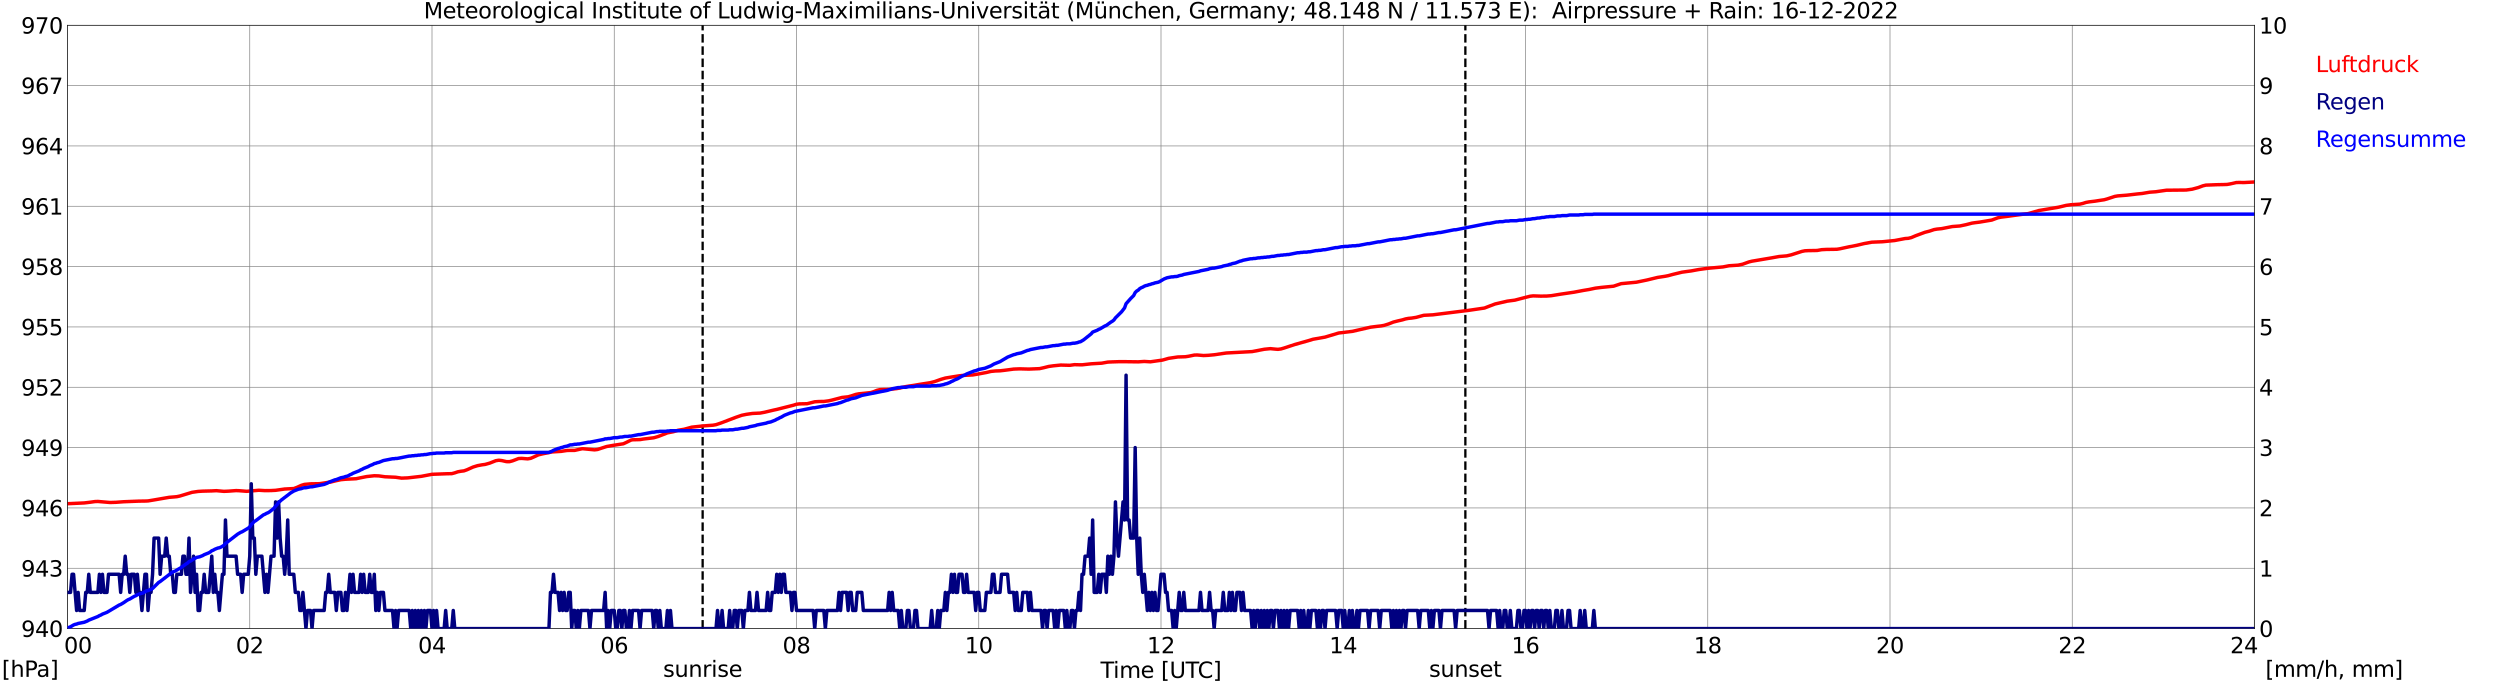 <?xml version="1.0" encoding="utf-8" standalone="no"?>
<!DOCTYPE svg PUBLIC "-//W3C//DTD SVG 1.1//EN"
  "http://www.w3.org/Graphics/SVG/1.1/DTD/svg11.dtd">
<svg xmlns:xlink="http://www.w3.org/1999/xlink" width="1085.4pt" height="296.64pt" viewBox="0 0 1085.4 296.64" xmlns="http://www.w3.org/2000/svg" version="1.1">
 <defs>
  <style type="text/css">*{stroke-linejoin: round; stroke-linecap: butt}</style>
 </defs>
 <g id="figure_1">
  <g id="patch_1">
   <path d="M 0 296.64 
L 1085.4 296.64 
L 1085.4 0 
L 0 0 
z
" style="fill: #ffffff"/>
  </g>
  <g id="axes_1">
   <g id="patch_2">
    <path d="M 29.306 272.909 
L 978.814 272.909 
L 978.814 10.976 
L 29.306 10.976 
z
" style="fill: #ffffff"/>
   </g>
   <g id="patch_3">
    <path d="M 978.814 272.909 
L 978.814 272.909 
L 978.814 10.976 
L 978.814 10.976 
z
" clip-path="url(#pddaba2db29)" style="fill: #d3d3d3; opacity: 0.25; stroke: #d3d3d3; stroke-linejoin: miter"/>
   </g>
   <g id="matplotlib.axis_1">
    <g id="xtick_1">
     <g id="line2d_1">
      <path d="M 29.306 272.909 
L 29.306 10.976 
" clip-path="url(#pddaba2db29)" style="fill: none; stroke: #808080; stroke-width: 0.3; stroke-linecap: square"/>
     </g>
     <g id="line2d_2"/>
     <g id="text_1">
      <!--    00 -->
      <g transform="translate(18.733 283.627) scale(0.095 -0.095)">
       <defs>
        <path id="DejaVuSans-20" transform="scale(0.016)"/>
        <path id="DejaVuSans-30" d="M 2034 4250 
Q 1547 4250 1301 3770 
Q 1056 3291 1056 2328 
Q 1056 1369 1301 889 
Q 1547 409 2034 409 
Q 2525 409 2770 889 
Q 3016 1369 3016 2328 
Q 3016 3291 2770 3770 
Q 2525 4250 2034 4250 
z
M 2034 4750 
Q 2819 4750 3233 4129 
Q 3647 3509 3647 2328 
Q 3647 1150 3233 529 
Q 2819 -91 2034 -91 
Q 1250 -91 836 529 
Q 422 1150 422 2328 
Q 422 3509 836 4129 
Q 1250 4750 2034 4750 
z
" transform="scale(0.016)"/>
       </defs>
       <use xlink:href="#DejaVuSans-20"/>
       <use xlink:href="#DejaVuSans-20" transform="translate(31.787 0)"/>
       <use xlink:href="#DejaVuSans-20" transform="translate(63.574 0)"/>
       <use xlink:href="#DejaVuSans-30" transform="translate(95.361 0)"/>
       <use xlink:href="#DejaVuSans-30" transform="translate(158.984 0)"/>
      </g>
     </g>
    </g>
    <g id="xtick_2">
     <g id="line2d_3">
      <path d="M 108.431 272.909 
L 108.431 10.976 
" clip-path="url(#pddaba2db29)" style="fill: none; stroke: #808080; stroke-width: 0.3; stroke-linecap: square"/>
     </g>
     <g id="line2d_4"/>
     <g id="text_2">
      <!-- 02 -->
      <g transform="translate(102.387 283.627) scale(0.095 -0.095)">
       <defs>
        <path id="DejaVuSans-32" d="M 1228 531 
L 3431 531 
L 3431 0 
L 469 0 
L 469 531 
Q 828 903 1448 1529 
Q 2069 2156 2228 2338 
Q 2531 2678 2651 2914 
Q 2772 3150 2772 3378 
Q 2772 3750 2511 3984 
Q 2250 4219 1831 4219 
Q 1534 4219 1204 4116 
Q 875 4013 500 3803 
L 500 4441 
Q 881 4594 1212 4672 
Q 1544 4750 1819 4750 
Q 2544 4750 2975 4387 
Q 3406 4025 3406 3419 
Q 3406 3131 3298 2873 
Q 3191 2616 2906 2266 
Q 2828 2175 2409 1742 
Q 1991 1309 1228 531 
z
" transform="scale(0.016)"/>
       </defs>
       <use xlink:href="#DejaVuSans-30"/>
       <use xlink:href="#DejaVuSans-32" transform="translate(63.623 0)"/>
      </g>
     </g>
    </g>
    <g id="xtick_3">
     <g id="line2d_5">
      <path d="M 187.557 272.909 
L 187.557 10.976 
" clip-path="url(#pddaba2db29)" style="fill: none; stroke: #808080; stroke-width: 0.3; stroke-linecap: square"/>
     </g>
     <g id="line2d_6"/>
     <g id="text_3">
      <!-- 04 -->
      <g transform="translate(181.513 283.627) scale(0.095 -0.095)">
       <defs>
        <path id="DejaVuSans-34" d="M 2419 4116 
L 825 1625 
L 2419 1625 
L 2419 4116 
z
M 2253 4666 
L 3047 4666 
L 3047 1625 
L 3713 1625 
L 3713 1100 
L 3047 1100 
L 3047 0 
L 2419 0 
L 2419 1100 
L 313 1100 
L 313 1709 
L 2253 4666 
z
" transform="scale(0.016)"/>
       </defs>
       <use xlink:href="#DejaVuSans-30"/>
       <use xlink:href="#DejaVuSans-34" transform="translate(63.623 0)"/>
      </g>
     </g>
    </g>
    <g id="xtick_4">
     <g id="line2d_7">
      <path d="M 266.683 272.909 
L 266.683 10.976 
" clip-path="url(#pddaba2db29)" style="fill: none; stroke: #808080; stroke-width: 0.3; stroke-linecap: square"/>
     </g>
     <g id="line2d_8"/>
     <g id="text_4">
      <!-- 06 -->
      <g transform="translate(260.638 283.627) scale(0.095 -0.095)">
       <defs>
        <path id="DejaVuSans-36" d="M 2113 2584 
Q 1688 2584 1439 2293 
Q 1191 2003 1191 1497 
Q 1191 994 1439 701 
Q 1688 409 2113 409 
Q 2538 409 2786 701 
Q 3034 994 3034 1497 
Q 3034 2003 2786 2293 
Q 2538 2584 2113 2584 
z
M 3366 4563 
L 3366 3988 
Q 3128 4100 2886 4159 
Q 2644 4219 2406 4219 
Q 1781 4219 1451 3797 
Q 1122 3375 1075 2522 
Q 1259 2794 1537 2939 
Q 1816 3084 2150 3084 
Q 2853 3084 3261 2657 
Q 3669 2231 3669 1497 
Q 3669 778 3244 343 
Q 2819 -91 2113 -91 
Q 1303 -91 875 529 
Q 447 1150 447 2328 
Q 447 3434 972 4092 
Q 1497 4750 2381 4750 
Q 2619 4750 2861 4703 
Q 3103 4656 3366 4563 
z
" transform="scale(0.016)"/>
       </defs>
       <use xlink:href="#DejaVuSans-30"/>
       <use xlink:href="#DejaVuSans-36" transform="translate(63.623 0)"/>
      </g>
     </g>
    </g>
    <g id="xtick_5">
     <g id="line2d_9">
      <path d="M 345.808 272.909 
L 345.808 10.976 
" clip-path="url(#pddaba2db29)" style="fill: none; stroke: #808080; stroke-width: 0.3; stroke-linecap: square"/>
     </g>
     <g id="line2d_10"/>
     <g id="text_5">
      <!-- 08 -->
      <g transform="translate(339.764 283.627) scale(0.095 -0.095)">
       <defs>
        <path id="DejaVuSans-38" d="M 2034 2216 
Q 1584 2216 1326 1975 
Q 1069 1734 1069 1313 
Q 1069 891 1326 650 
Q 1584 409 2034 409 
Q 2484 409 2743 651 
Q 3003 894 3003 1313 
Q 3003 1734 2745 1975 
Q 2488 2216 2034 2216 
z
M 1403 2484 
Q 997 2584 770 2862 
Q 544 3141 544 3541 
Q 544 4100 942 4425 
Q 1341 4750 2034 4750 
Q 2731 4750 3128 4425 
Q 3525 4100 3525 3541 
Q 3525 3141 3298 2862 
Q 3072 2584 2669 2484 
Q 3125 2378 3379 2068 
Q 3634 1759 3634 1313 
Q 3634 634 3220 271 
Q 2806 -91 2034 -91 
Q 1263 -91 848 271 
Q 434 634 434 1313 
Q 434 1759 690 2068 
Q 947 2378 1403 2484 
z
M 1172 3481 
Q 1172 3119 1398 2916 
Q 1625 2713 2034 2713 
Q 2441 2713 2670 2916 
Q 2900 3119 2900 3481 
Q 2900 3844 2670 4047 
Q 2441 4250 2034 4250 
Q 1625 4250 1398 4047 
Q 1172 3844 1172 3481 
z
" transform="scale(0.016)"/>
       </defs>
       <use xlink:href="#DejaVuSans-30"/>
       <use xlink:href="#DejaVuSans-38" transform="translate(63.623 0)"/>
      </g>
     </g>
    </g>
    <g id="xtick_6">
     <g id="line2d_11">
      <path d="M 424.934 272.909 
L 424.934 10.976 
" clip-path="url(#pddaba2db29)" style="fill: none; stroke: #808080; stroke-width: 0.3; stroke-linecap: square"/>
     </g>
     <g id="line2d_12"/>
     <g id="text_6">
      <!-- 10 -->
      <g transform="translate(418.89 283.627) scale(0.095 -0.095)">
       <defs>
        <path id="DejaVuSans-31" d="M 794 531 
L 1825 531 
L 1825 4091 
L 703 3866 
L 703 4441 
L 1819 4666 
L 2450 4666 
L 2450 531 
L 3481 531 
L 3481 0 
L 794 0 
L 794 531 
z
" transform="scale(0.016)"/>
       </defs>
       <use xlink:href="#DejaVuSans-31"/>
       <use xlink:href="#DejaVuSans-30" transform="translate(63.623 0)"/>
      </g>
     </g>
    </g>
    <g id="xtick_7">
     <g id="line2d_13">
      <path d="M 504.06 272.909 
L 504.06 10.976 
" clip-path="url(#pddaba2db29)" style="fill: none; stroke: #808080; stroke-width: 0.3; stroke-linecap: square"/>
     </g>
     <g id="line2d_14"/>
     <g id="text_7">
      <!-- 12 -->
      <g transform="translate(498.015 283.627) scale(0.095 -0.095)">
       <use xlink:href="#DejaVuSans-31"/>
       <use xlink:href="#DejaVuSans-32" transform="translate(63.623 0)"/>
      </g>
     </g>
    </g>
    <g id="xtick_8">
     <g id="line2d_15">
      <path d="M 583.185 272.909 
L 583.185 10.976 
" clip-path="url(#pddaba2db29)" style="fill: none; stroke: #808080; stroke-width: 0.3; stroke-linecap: square"/>
     </g>
     <g id="line2d_16"/>
     <g id="text_8">
      <!-- 14 -->
      <g transform="translate(577.141 283.627) scale(0.095 -0.095)">
       <use xlink:href="#DejaVuSans-31"/>
       <use xlink:href="#DejaVuSans-34" transform="translate(63.623 0)"/>
      </g>
     </g>
    </g>
    <g id="xtick_9">
     <g id="line2d_17">
      <path d="M 662.311 272.909 
L 662.311 10.976 
" clip-path="url(#pddaba2db29)" style="fill: none; stroke: #808080; stroke-width: 0.3; stroke-linecap: square"/>
     </g>
     <g id="line2d_18"/>
     <g id="text_9">
      <!-- 16 -->
      <g transform="translate(656.267 283.627) scale(0.095 -0.095)">
       <use xlink:href="#DejaVuSans-31"/>
       <use xlink:href="#DejaVuSans-36" transform="translate(63.623 0)"/>
      </g>
     </g>
    </g>
    <g id="xtick_10">
     <g id="line2d_19">
      <path d="M 741.437 272.909 
L 741.437 10.976 
" clip-path="url(#pddaba2db29)" style="fill: none; stroke: #808080; stroke-width: 0.3; stroke-linecap: square"/>
     </g>
     <g id="line2d_20"/>
     <g id="text_10">
      <!-- 18 -->
      <g transform="translate(735.392 283.627) scale(0.095 -0.095)">
       <use xlink:href="#DejaVuSans-31"/>
       <use xlink:href="#DejaVuSans-38" transform="translate(63.623 0)"/>
      </g>
     </g>
    </g>
    <g id="xtick_11">
     <g id="line2d_21">
      <path d="M 820.562 272.909 
L 820.562 10.976 
" clip-path="url(#pddaba2db29)" style="fill: none; stroke: #808080; stroke-width: 0.3; stroke-linecap: square"/>
     </g>
     <g id="line2d_22"/>
     <g id="text_11">
      <!-- 20 -->
      <g transform="translate(814.518 283.627) scale(0.095 -0.095)">
       <use xlink:href="#DejaVuSans-32"/>
       <use xlink:href="#DejaVuSans-30" transform="translate(63.623 0)"/>
      </g>
     </g>
    </g>
    <g id="xtick_12">
     <g id="line2d_23">
      <path d="M 899.688 272.909 
L 899.688 10.976 
" clip-path="url(#pddaba2db29)" style="fill: none; stroke: #808080; stroke-width: 0.3; stroke-linecap: square"/>
     </g>
     <g id="line2d_24"/>
     <g id="text_12">
      <!-- 22 -->
      <g transform="translate(893.644 283.627) scale(0.095 -0.095)">
       <use xlink:href="#DejaVuSans-32"/>
       <use xlink:href="#DejaVuSans-32" transform="translate(63.623 0)"/>
      </g>
     </g>
    </g>
    <g id="xtick_13">
     <g id="line2d_25">
      <path d="M 978.814 272.909 
L 978.814 10.976 
" clip-path="url(#pddaba2db29)" style="fill: none; stroke: #808080; stroke-width: 0.3; stroke-linecap: square"/>
     </g>
     <g id="line2d_26"/>
     <g id="text_13">
      <!-- 24    -->
      <g transform="translate(968.241 283.627) scale(0.095 -0.095)">
       <use xlink:href="#DejaVuSans-32"/>
       <use xlink:href="#DejaVuSans-34" transform="translate(63.623 0)"/>
       <use xlink:href="#DejaVuSans-20" transform="translate(127.246 0)"/>
       <use xlink:href="#DejaVuSans-20" transform="translate(159.033 0)"/>
       <use xlink:href="#DejaVuSans-20" transform="translate(190.82 0)"/>
      </g>
     </g>
    </g>
    <g id="text_14">
     <!-- Time [UTC] -->
     <g transform="translate(477.806 294.322) scale(0.095 -0.095)">
      <defs>
       <path id="DejaVuSans-54" d="M -19 4666 
L 3928 4666 
L 3928 4134 
L 2272 4134 
L 2272 0 
L 1638 0 
L 1638 4134 
L -19 4134 
L -19 4666 
z
" transform="scale(0.016)"/>
       <path id="DejaVuSans-69" d="M 603 3500 
L 1178 3500 
L 1178 0 
L 603 0 
L 603 3500 
z
M 603 4863 
L 1178 4863 
L 1178 4134 
L 603 4134 
L 603 4863 
z
" transform="scale(0.016)"/>
       <path id="DejaVuSans-6d" d="M 3328 2828 
Q 3544 3216 3844 3400 
Q 4144 3584 4550 3584 
Q 5097 3584 5394 3201 
Q 5691 2819 5691 2113 
L 5691 0 
L 5113 0 
L 5113 2094 
Q 5113 2597 4934 2840 
Q 4756 3084 4391 3084 
Q 3944 3084 3684 2787 
Q 3425 2491 3425 1978 
L 3425 0 
L 2847 0 
L 2847 2094 
Q 2847 2600 2669 2842 
Q 2491 3084 2119 3084 
Q 1678 3084 1418 2786 
Q 1159 2488 1159 1978 
L 1159 0 
L 581 0 
L 581 3500 
L 1159 3500 
L 1159 2956 
Q 1356 3278 1631 3431 
Q 1906 3584 2284 3584 
Q 2666 3584 2933 3390 
Q 3200 3197 3328 2828 
z
" transform="scale(0.016)"/>
       <path id="DejaVuSans-65" d="M 3597 1894 
L 3597 1613 
L 953 1613 
Q 991 1019 1311 708 
Q 1631 397 2203 397 
Q 2534 397 2845 478 
Q 3156 559 3463 722 
L 3463 178 
Q 3153 47 2828 -22 
Q 2503 -91 2169 -91 
Q 1331 -91 842 396 
Q 353 884 353 1716 
Q 353 2575 817 3079 
Q 1281 3584 2069 3584 
Q 2775 3584 3186 3129 
Q 3597 2675 3597 1894 
z
M 3022 2063 
Q 3016 2534 2758 2815 
Q 2500 3097 2075 3097 
Q 1594 3097 1305 2825 
Q 1016 2553 972 2059 
L 3022 2063 
z
" transform="scale(0.016)"/>
       <path id="DejaVuSans-5b" d="M 550 4863 
L 1875 4863 
L 1875 4416 
L 1125 4416 
L 1125 -397 
L 1875 -397 
L 1875 -844 
L 550 -844 
L 550 4863 
z
" transform="scale(0.016)"/>
       <path id="DejaVuSans-55" d="M 556 4666 
L 1191 4666 
L 1191 1831 
Q 1191 1081 1462 751 
Q 1734 422 2344 422 
Q 2950 422 3222 751 
Q 3494 1081 3494 1831 
L 3494 4666 
L 4128 4666 
L 4128 1753 
Q 4128 841 3676 375 
Q 3225 -91 2344 -91 
Q 1459 -91 1007 375 
Q 556 841 556 1753 
L 556 4666 
z
" transform="scale(0.016)"/>
       <path id="DejaVuSans-43" d="M 4122 4306 
L 4122 3641 
Q 3803 3938 3442 4084 
Q 3081 4231 2675 4231 
Q 1875 4231 1450 3742 
Q 1025 3253 1025 2328 
Q 1025 1406 1450 917 
Q 1875 428 2675 428 
Q 3081 428 3442 575 
Q 3803 722 4122 1019 
L 4122 359 
Q 3791 134 3420 21 
Q 3050 -91 2638 -91 
Q 1578 -91 968 557 
Q 359 1206 359 2328 
Q 359 3453 968 4101 
Q 1578 4750 2638 4750 
Q 3056 4750 3426 4639 
Q 3797 4528 4122 4306 
z
" transform="scale(0.016)"/>
       <path id="DejaVuSans-5d" d="M 1947 4863 
L 1947 -844 
L 622 -844 
L 622 -397 
L 1369 -397 
L 1369 4416 
L 622 4416 
L 622 4863 
L 1947 4863 
z
" transform="scale(0.016)"/>
      </defs>
      <use xlink:href="#DejaVuSans-54"/>
      <use xlink:href="#DejaVuSans-69" transform="translate(57.959 0)"/>
      <use xlink:href="#DejaVuSans-6d" transform="translate(85.742 0)"/>
      <use xlink:href="#DejaVuSans-65" transform="translate(183.154 0)"/>
      <use xlink:href="#DejaVuSans-20" transform="translate(244.678 0)"/>
      <use xlink:href="#DejaVuSans-5b" transform="translate(276.465 0)"/>
      <use xlink:href="#DejaVuSans-55" transform="translate(315.479 0)"/>
      <use xlink:href="#DejaVuSans-54" transform="translate(388.672 0)"/>
      <use xlink:href="#DejaVuSans-43" transform="translate(443.881 0)"/>
      <use xlink:href="#DejaVuSans-5d" transform="translate(513.705 0)"/>
     </g>
    </g>
   </g>
   <g id="matplotlib.axis_2">
    <g id="ytick_1">
     <g id="line2d_27">
      <path d="M 29.306 272.909 
L 978.814 272.909 
" clip-path="url(#pddaba2db29)" style="fill: none; stroke: #808080; stroke-width: 0.3; stroke-linecap: square"/>
     </g>
     <g id="line2d_28"/>
     <g id="text_15">
      <!-- 940 -->
      <g transform="translate(9.173 276.518) scale(0.095 -0.095)">
       <defs>
        <path id="DejaVuSans-39" d="M 703 97 
L 703 672 
Q 941 559 1184 500 
Q 1428 441 1663 441 
Q 2288 441 2617 861 
Q 2947 1281 2994 2138 
Q 2813 1869 2534 1725 
Q 2256 1581 1919 1581 
Q 1219 1581 811 2004 
Q 403 2428 403 3163 
Q 403 3881 828 4315 
Q 1253 4750 1959 4750 
Q 2769 4750 3195 4129 
Q 3622 3509 3622 2328 
Q 3622 1225 3098 567 
Q 2575 -91 1691 -91 
Q 1453 -91 1209 -44 
Q 966 3 703 97 
z
M 1959 2075 
Q 2384 2075 2632 2365 
Q 2881 2656 2881 3163 
Q 2881 3666 2632 3958 
Q 2384 4250 1959 4250 
Q 1534 4250 1286 3958 
Q 1038 3666 1038 3163 
Q 1038 2656 1286 2365 
Q 1534 2075 1959 2075 
z
" transform="scale(0.016)"/>
       </defs>
       <use xlink:href="#DejaVuSans-39"/>
       <use xlink:href="#DejaVuSans-34" transform="translate(63.623 0)"/>
       <use xlink:href="#DejaVuSans-30" transform="translate(127.246 0)"/>
      </g>
     </g>
    </g>
    <g id="ytick_2">
     <g id="line2d_29">
      <path d="M 29.306 246.715 
L 978.814 246.715 
" clip-path="url(#pddaba2db29)" style="fill: none; stroke: #808080; stroke-width: 0.3; stroke-linecap: square"/>
     </g>
     <g id="line2d_30"/>
     <g id="text_16">
      <!-- 943 -->
      <g transform="translate(9.173 250.325) scale(0.095 -0.095)">
       <defs>
        <path id="DejaVuSans-33" d="M 2597 2516 
Q 3050 2419 3304 2112 
Q 3559 1806 3559 1356 
Q 3559 666 3084 287 
Q 2609 -91 1734 -91 
Q 1441 -91 1130 -33 
Q 819 25 488 141 
L 488 750 
Q 750 597 1062 519 
Q 1375 441 1716 441 
Q 2309 441 2620 675 
Q 2931 909 2931 1356 
Q 2931 1769 2642 2001 
Q 2353 2234 1838 2234 
L 1294 2234 
L 1294 2753 
L 1863 2753 
Q 2328 2753 2575 2939 
Q 2822 3125 2822 3475 
Q 2822 3834 2567 4026 
Q 2313 4219 1838 4219 
Q 1578 4219 1281 4162 
Q 984 4106 628 3988 
L 628 4550 
Q 988 4650 1302 4700 
Q 1616 4750 1894 4750 
Q 2613 4750 3031 4423 
Q 3450 4097 3450 3541 
Q 3450 3153 3228 2886 
Q 3006 2619 2597 2516 
z
" transform="scale(0.016)"/>
       </defs>
       <use xlink:href="#DejaVuSans-39"/>
       <use xlink:href="#DejaVuSans-34" transform="translate(63.623 0)"/>
       <use xlink:href="#DejaVuSans-33" transform="translate(127.246 0)"/>
      </g>
     </g>
    </g>
    <g id="ytick_3">
     <g id="line2d_31">
      <path d="M 29.306 220.522 
L 978.814 220.522 
" clip-path="url(#pddaba2db29)" style="fill: none; stroke: #808080; stroke-width: 0.3; stroke-linecap: square"/>
     </g>
     <g id="line2d_32"/>
     <g id="text_17">
      <!-- 946 -->
      <g transform="translate(9.173 224.131) scale(0.095 -0.095)">
       <use xlink:href="#DejaVuSans-39"/>
       <use xlink:href="#DejaVuSans-34" transform="translate(63.623 0)"/>
       <use xlink:href="#DejaVuSans-36" transform="translate(127.246 0)"/>
      </g>
     </g>
    </g>
    <g id="ytick_4">
     <g id="line2d_33">
      <path d="M 29.306 194.329 
L 978.814 194.329 
" clip-path="url(#pddaba2db29)" style="fill: none; stroke: #808080; stroke-width: 0.3; stroke-linecap: square"/>
     </g>
     <g id="line2d_34"/>
     <g id="text_18">
      <!-- 949 -->
      <g transform="translate(9.173 197.938) scale(0.095 -0.095)">
       <use xlink:href="#DejaVuSans-39"/>
       <use xlink:href="#DejaVuSans-34" transform="translate(63.623 0)"/>
       <use xlink:href="#DejaVuSans-39" transform="translate(127.246 0)"/>
      </g>
     </g>
    </g>
    <g id="ytick_5">
     <g id="line2d_35">
      <path d="M 29.306 168.136 
L 978.814 168.136 
" clip-path="url(#pddaba2db29)" style="fill: none; stroke: #808080; stroke-width: 0.3; stroke-linecap: square"/>
     </g>
     <g id="line2d_36"/>
     <g id="text_19">
      <!-- 952 -->
      <g transform="translate(9.173 171.745) scale(0.095 -0.095)">
       <defs>
        <path id="DejaVuSans-35" d="M 691 4666 
L 3169 4666 
L 3169 4134 
L 1269 4134 
L 1269 2991 
Q 1406 3038 1543 3061 
Q 1681 3084 1819 3084 
Q 2600 3084 3056 2656 
Q 3513 2228 3513 1497 
Q 3513 744 3044 326 
Q 2575 -91 1722 -91 
Q 1428 -91 1123 -41 
Q 819 9 494 109 
L 494 744 
Q 775 591 1075 516 
Q 1375 441 1709 441 
Q 2250 441 2565 725 
Q 2881 1009 2881 1497 
Q 2881 1984 2565 2268 
Q 2250 2553 1709 2553 
Q 1456 2553 1204 2497 
Q 953 2441 691 2322 
L 691 4666 
z
" transform="scale(0.016)"/>
       </defs>
       <use xlink:href="#DejaVuSans-39"/>
       <use xlink:href="#DejaVuSans-35" transform="translate(63.623 0)"/>
       <use xlink:href="#DejaVuSans-32" transform="translate(127.246 0)"/>
      </g>
     </g>
    </g>
    <g id="ytick_6">
     <g id="line2d_37">
      <path d="M 29.306 141.942 
L 978.814 141.942 
" clip-path="url(#pddaba2db29)" style="fill: none; stroke: #808080; stroke-width: 0.3; stroke-linecap: square"/>
     </g>
     <g id="line2d_38"/>
     <g id="text_20">
      <!-- 955 -->
      <g transform="translate(9.173 145.551) scale(0.095 -0.095)">
       <use xlink:href="#DejaVuSans-39"/>
       <use xlink:href="#DejaVuSans-35" transform="translate(63.623 0)"/>
       <use xlink:href="#DejaVuSans-35" transform="translate(127.246 0)"/>
      </g>
     </g>
    </g>
    <g id="ytick_7">
     <g id="line2d_39">
      <path d="M 29.306 115.749 
L 978.814 115.749 
" clip-path="url(#pddaba2db29)" style="fill: none; stroke: #808080; stroke-width: 0.3; stroke-linecap: square"/>
     </g>
     <g id="line2d_40"/>
     <g id="text_21">
      <!-- 958 -->
      <g transform="translate(9.173 119.358) scale(0.095 -0.095)">
       <use xlink:href="#DejaVuSans-39"/>
       <use xlink:href="#DejaVuSans-35" transform="translate(63.623 0)"/>
       <use xlink:href="#DejaVuSans-38" transform="translate(127.246 0)"/>
      </g>
     </g>
    </g>
    <g id="ytick_8">
     <g id="line2d_41">
      <path d="M 29.306 89.556 
L 978.814 89.556 
" clip-path="url(#pddaba2db29)" style="fill: none; stroke: #808080; stroke-width: 0.3; stroke-linecap: square"/>
     </g>
     <g id="line2d_42"/>
     <g id="text_22">
      <!-- 961 -->
      <g transform="translate(9.173 93.165) scale(0.095 -0.095)">
       <use xlink:href="#DejaVuSans-39"/>
       <use xlink:href="#DejaVuSans-36" transform="translate(63.623 0)"/>
       <use xlink:href="#DejaVuSans-31" transform="translate(127.246 0)"/>
      </g>
     </g>
    </g>
    <g id="ytick_9">
     <g id="line2d_43">
      <path d="M 29.306 63.362 
L 978.814 63.362 
" clip-path="url(#pddaba2db29)" style="fill: none; stroke: #808080; stroke-width: 0.3; stroke-linecap: square"/>
     </g>
     <g id="line2d_44"/>
     <g id="text_23">
      <!-- 964 -->
      <g transform="translate(9.173 66.972) scale(0.095 -0.095)">
       <use xlink:href="#DejaVuSans-39"/>
       <use xlink:href="#DejaVuSans-36" transform="translate(63.623 0)"/>
       <use xlink:href="#DejaVuSans-34" transform="translate(127.246 0)"/>
      </g>
     </g>
    </g>
    <g id="ytick_10">
     <g id="line2d_45">
      <path d="M 29.306 37.169 
L 978.814 37.169 
" clip-path="url(#pddaba2db29)" style="fill: none; stroke: #808080; stroke-width: 0.3; stroke-linecap: square"/>
     </g>
     <g id="line2d_46"/>
     <g id="text_24">
      <!-- 967 -->
      <g transform="translate(9.173 40.778) scale(0.095 -0.095)">
       <defs>
        <path id="DejaVuSans-37" d="M 525 4666 
L 3525 4666 
L 3525 4397 
L 1831 0 
L 1172 0 
L 2766 4134 
L 525 4134 
L 525 4666 
z
" transform="scale(0.016)"/>
       </defs>
       <use xlink:href="#DejaVuSans-39"/>
       <use xlink:href="#DejaVuSans-36" transform="translate(63.623 0)"/>
       <use xlink:href="#DejaVuSans-37" transform="translate(127.246 0)"/>
      </g>
     </g>
    </g>
    <g id="ytick_11">
     <g id="line2d_47">
      <path d="M 29.306 10.976 
L 978.814 10.976 
" clip-path="url(#pddaba2db29)" style="fill: none; stroke: #808080; stroke-width: 0.3; stroke-linecap: square"/>
     </g>
     <g id="line2d_48"/>
     <g id="text_25">
      <!-- 970 -->
      <g transform="translate(9.173 14.585) scale(0.095 -0.095)">
       <use xlink:href="#DejaVuSans-39"/>
       <use xlink:href="#DejaVuSans-37" transform="translate(63.623 0)"/>
       <use xlink:href="#DejaVuSans-30" transform="translate(127.246 0)"/>
      </g>
     </g>
    </g>
   </g>
   <g id="line2d_49">
    <path d="M 305.059 272.909 
L 305.059 10.976 
" clip-path="url(#pddaba2db29)" style="fill: none; stroke-dasharray: 3.7,1.6; stroke-dashoffset: 0; stroke: #000000"/>
   </g>
   <g id="line2d_50">
    <path d="M 636.2 272.909 
L 636.2 10.976 
" clip-path="url(#pddaba2db29)" style="fill: none; stroke-dasharray: 3.7,1.6; stroke-dashoffset: 0; stroke: #000000"/>
   </g>
   <g id="line2d_51">
    <path d="M 29.306 218.689 
L 36.559 218.357 
L 39.197 218.043 
L 41.175 217.763 
L 42.493 217.711 
L 47.768 218.165 
L 50.406 218.077 
L 53.703 217.833 
L 60.297 217.571 
L 62.934 217.536 
L 64.253 217.484 
L 66.89 217.047 
L 73.484 215.912 
L 75.462 215.755 
L 76.781 215.633 
L 78.1 215.353 
L 83.375 213.747 
L 86.013 213.363 
L 87.991 213.24 
L 91.947 213.136 
L 93.925 213.031 
L 97.222 213.328 
L 99.2 213.24 
L 102.497 212.996 
L 103.816 213.048 
L 107.113 213.31 
L 112.388 212.856 
L 115.025 213.013 
L 117.663 212.979 
L 119.641 212.874 
L 123.597 212.315 
L 127.553 212.105 
L 128.872 211.616 
L 130.85 210.708 
L 132.169 210.307 
L 134.807 210.062 
L 138.763 209.992 
L 142.06 209.486 
L 143.379 209.329 
L 146.016 208.683 
L 147.994 208.264 
L 149.972 208.072 
L 154.588 207.845 
L 156.566 207.426 
L 159.204 206.902 
L 162.501 206.552 
L 164.479 206.622 
L 167.116 206.989 
L 171.732 207.199 
L 174.37 207.583 
L 177.007 207.478 
L 182.941 206.797 
L 187.557 205.924 
L 194.151 205.679 
L 196.129 205.644 
L 197.448 205.295 
L 198.767 204.841 
L 200.085 204.597 
L 201.404 204.439 
L 202.723 203.968 
L 205.36 202.781 
L 207.339 202.169 
L 209.317 201.803 
L 210.635 201.628 
L 212.614 201.069 
L 215.251 200.022 
L 216.57 199.812 
L 217.889 199.969 
L 219.867 200.423 
L 221.186 200.441 
L 222.504 200.091 
L 225.142 199.079 
L 226.461 199.009 
L 229.098 199.218 
L 230.417 198.991 
L 231.736 198.415 
L 233.714 197.49 
L 235.692 197.018 
L 239.648 196.215 
L 243.604 195.97 
L 246.242 195.569 
L 249.539 195.534 
L 252.836 194.8 
L 254.814 194.992 
L 258.111 195.307 
L 259.43 195.15 
L 261.408 194.486 
L 263.386 193.857 
L 266.023 193.386 
L 270.639 192.67 
L 271.958 192.059 
L 273.936 191.081 
L 274.595 190.941 
L 277.892 190.854 
L 279.211 190.627 
L 283.827 190.068 
L 285.805 189.492 
L 289.761 187.938 
L 292.399 187.431 
L 294.377 186.803 
L 297.014 186.366 
L 300.311 185.458 
L 304.927 184.952 
L 309.543 184.602 
L 310.861 184.375 
L 312.839 183.712 
L 319.433 181.197 
L 322.071 180.289 
L 324.049 179.888 
L 326.686 179.503 
L 329.983 179.346 
L 331.961 178.98 
L 335.918 178.037 
L 337.236 177.757 
L 344.49 175.924 
L 345.808 175.505 
L 347.127 175.347 
L 350.424 175.278 
L 353.721 174.439 
L 355.699 174.317 
L 357.677 174.3 
L 359.655 174.038 
L 360.974 173.758 
L 365.59 172.553 
L 368.227 172.274 
L 369.546 171.907 
L 371.524 171.244 
L 372.843 170.982 
L 375.481 170.72 
L 378.118 170.423 
L 379.437 170.004 
L 380.756 169.463 
L 382.074 169.148 
L 383.393 169.096 
L 386.031 169.061 
L 389.328 168.712 
L 390.646 168.485 
L 393.284 167.839 
L 397.24 167.228 
L 399.218 166.878 
L 403.834 166.162 
L 405.812 165.656 
L 408.45 164.713 
L 410.428 164.137 
L 412.406 163.805 
L 416.362 163.176 
L 417.681 163.019 
L 422.297 162.792 
L 424.934 162.338 
L 428.231 161.727 
L 430.209 161.255 
L 432.187 161.063 
L 434.165 160.994 
L 436.144 160.767 
L 440.1 160.243 
L 442.737 160.138 
L 446.694 160.243 
L 451.309 160.051 
L 453.287 159.614 
L 455.266 159.108 
L 457.244 158.828 
L 460.541 158.496 
L 464.497 158.601 
L 466.475 158.322 
L 468.453 158.374 
L 469.772 158.392 
L 473.728 157.955 
L 478.344 157.676 
L 480.981 157.204 
L 482.96 157.117 
L 485.597 157.03 
L 487.575 157.012 
L 494.169 157.099 
L 496.807 156.925 
L 499.444 157.082 
L 504.719 156.331 
L 507.357 155.58 
L 511.313 154.987 
L 514.61 154.882 
L 515.929 154.69 
L 518.566 154.148 
L 519.885 154.131 
L 522.522 154.358 
L 524.501 154.271 
L 527.138 154.026 
L 532.413 153.258 
L 543.623 152.647 
L 548.898 151.634 
L 551.535 151.372 
L 553.513 151.564 
L 554.832 151.669 
L 556.151 151.494 
L 557.47 151.11 
L 562.085 149.591 
L 568.02 147.914 
L 569.998 147.303 
L 575.273 146.36 
L 581.207 144.579 
L 587.142 143.863 
L 595.054 142.047 
L 597.692 141.715 
L 599.67 141.488 
L 600.989 141.244 
L 602.967 140.615 
L 604.945 139.829 
L 606.923 139.323 
L 608.901 138.869 
L 610.22 138.467 
L 611.539 138.223 
L 612.858 138.101 
L 614.836 137.786 
L 618.133 136.896 
L 622.089 136.686 
L 634.617 135.115 
L 637.255 134.8 
L 644.508 133.735 
L 646.486 132.967 
L 649.123 131.971 
L 654.399 130.749 
L 657.695 130.312 
L 662.311 129.108 
L 664.289 128.619 
L 665.608 128.461 
L 668.905 128.566 
L 671.542 128.531 
L 673.521 128.374 
L 677.477 127.728 
L 683.411 126.855 
L 687.368 126.104 
L 690.005 125.667 
L 692.643 125.109 
L 695.28 124.777 
L 700.555 124.253 
L 703.852 123.153 
L 710.446 122.524 
L 715.062 121.564 
L 719.677 120.446 
L 722.974 119.94 
L 724.293 119.678 
L 726.271 119.137 
L 730.227 118.176 
L 732.205 117.897 
L 734.184 117.635 
L 737.48 117.024 
L 741.437 116.482 
L 748.031 115.889 
L 750.668 115.382 
L 754.624 115.12 
L 756.602 114.701 
L 759.24 113.741 
L 760.559 113.409 
L 769.131 111.96 
L 772.428 111.366 
L 775.725 111.087 
L 777.703 110.633 
L 782.318 109.148 
L 783.637 108.886 
L 784.956 108.816 
L 788.912 108.747 
L 790.89 108.397 
L 792.868 108.293 
L 797.484 108.223 
L 798.803 108.013 
L 802.759 107.158 
L 806.056 106.529 
L 809.353 105.743 
L 812.65 105.149 
L 814.628 105.062 
L 817.265 104.957 
L 822.541 104.433 
L 827.156 103.56 
L 828.475 103.473 
L 829.794 103.159 
L 831.772 102.32 
L 835.728 100.854 
L 837.706 100.347 
L 839.684 99.684 
L 841.003 99.457 
L 842.981 99.265 
L 847.597 98.357 
L 850.894 98.112 
L 853.531 97.553 
L 856.169 96.872 
L 857.488 96.68 
L 859.466 96.436 
L 864.741 95.545 
L 867.378 94.567 
L 868.697 94.288 
L 871.335 93.956 
L 874.632 93.502 
L 877.929 93.066 
L 880.566 92.734 
L 882.544 92.175 
L 885.182 91.407 
L 893.754 89.957 
L 897.051 89.171 
L 899.029 88.892 
L 902.985 88.63 
L 904.304 88.316 
L 905.622 87.897 
L 906.941 87.652 
L 909.579 87.338 
L 912.216 86.919 
L 913.535 86.727 
L 914.854 86.36 
L 918.151 85.277 
L 919.469 85.05 
L 923.426 84.736 
L 928.041 84.195 
L 930.02 84.003 
L 933.316 83.444 
L 935.954 83.252 
L 940.57 82.588 
L 949.142 82.501 
L 951.779 82.134 
L 954.417 81.418 
L 956.395 80.685 
L 957.714 80.37 
L 959.692 80.301 
L 962.329 80.196 
L 965.626 80.126 
L 966.945 80.074 
L 968.264 79.847 
L 970.901 79.253 
L 972.22 79.218 
L 974.198 79.253 
L 978.154 79.049 
L 978.154 79.049 
" clip-path="url(#pddaba2db29)" style="fill: none; stroke: #ff0000; stroke-width: 1.5; stroke-linecap: square"/>
   </g>
   <g id="patch_4">
    <path d="M 29.306 272.909 
L 29.306 10.976 
" style="fill: none; stroke: #000000; stroke-width: 0.3; stroke-linejoin: miter; stroke-linecap: square"/>
   </g>
   <g id="patch_5">
    <path d="M 29.306 272.909 
L 978.814 272.909 
" style="fill: none; stroke: #000000; stroke-width: 0.3; stroke-linejoin: miter; stroke-linecap: square"/>
   </g>
   <g id="patch_6">
    <path d="M 29.306 10.976 
L 978.814 10.976 
" style="fill: none; stroke: #000000; stroke-width: 0.3; stroke-linejoin: miter; stroke-linecap: square"/>
   </g>
   <g id="text_26">
    <!-- sunrise -->
    <g transform="translate(287.894 293.863) scale(0.095 -0.095)">
     <defs>
      <path id="DejaVuSans-73" d="M 2834 3397 
L 2834 2853 
Q 2591 2978 2328 3040 
Q 2066 3103 1784 3103 
Q 1356 3103 1142 2972 
Q 928 2841 928 2578 
Q 928 2378 1081 2264 
Q 1234 2150 1697 2047 
L 1894 2003 
Q 2506 1872 2764 1633 
Q 3022 1394 3022 966 
Q 3022 478 2636 193 
Q 2250 -91 1575 -91 
Q 1294 -91 989 -36 
Q 684 19 347 128 
L 347 722 
Q 666 556 975 473 
Q 1284 391 1588 391 
Q 1994 391 2212 530 
Q 2431 669 2431 922 
Q 2431 1156 2273 1281 
Q 2116 1406 1581 1522 
L 1381 1569 
Q 847 1681 609 1914 
Q 372 2147 372 2553 
Q 372 3047 722 3315 
Q 1072 3584 1716 3584 
Q 2034 3584 2315 3537 
Q 2597 3491 2834 3397 
z
" transform="scale(0.016)"/>
      <path id="DejaVuSans-75" d="M 544 1381 
L 544 3500 
L 1119 3500 
L 1119 1403 
Q 1119 906 1312 657 
Q 1506 409 1894 409 
Q 2359 409 2629 706 
Q 2900 1003 2900 1516 
L 2900 3500 
L 3475 3500 
L 3475 0 
L 2900 0 
L 2900 538 
Q 2691 219 2414 64 
Q 2138 -91 1772 -91 
Q 1169 -91 856 284 
Q 544 659 544 1381 
z
M 1991 3584 
L 1991 3584 
z
" transform="scale(0.016)"/>
      <path id="DejaVuSans-6e" d="M 3513 2113 
L 3513 0 
L 2938 0 
L 2938 2094 
Q 2938 2591 2744 2837 
Q 2550 3084 2163 3084 
Q 1697 3084 1428 2787 
Q 1159 2491 1159 1978 
L 1159 0 
L 581 0 
L 581 3500 
L 1159 3500 
L 1159 2956 
Q 1366 3272 1645 3428 
Q 1925 3584 2291 3584 
Q 2894 3584 3203 3211 
Q 3513 2838 3513 2113 
z
" transform="scale(0.016)"/>
      <path id="DejaVuSans-72" d="M 2631 2963 
Q 2534 3019 2420 3045 
Q 2306 3072 2169 3072 
Q 1681 3072 1420 2755 
Q 1159 2438 1159 1844 
L 1159 0 
L 581 0 
L 581 3500 
L 1159 3500 
L 1159 2956 
Q 1341 3275 1631 3429 
Q 1922 3584 2338 3584 
Q 2397 3584 2469 3576 
Q 2541 3569 2628 3553 
L 2631 2963 
z
" transform="scale(0.016)"/>
     </defs>
     <use xlink:href="#DejaVuSans-73"/>
     <use xlink:href="#DejaVuSans-75" transform="translate(52.1 0)"/>
     <use xlink:href="#DejaVuSans-6e" transform="translate(115.479 0)"/>
     <use xlink:href="#DejaVuSans-72" transform="translate(178.857 0)"/>
     <use xlink:href="#DejaVuSans-69" transform="translate(219.971 0)"/>
     <use xlink:href="#DejaVuSans-73" transform="translate(247.754 0)"/>
     <use xlink:href="#DejaVuSans-65" transform="translate(299.854 0)"/>
    </g>
   </g>
   <g id="text_27">
    <!-- sunset -->
    <g transform="translate(620.445 293.863) scale(0.095 -0.095)">
     <defs>
      <path id="DejaVuSans-74" d="M 1172 4494 
L 1172 3500 
L 2356 3500 
L 2356 3053 
L 1172 3053 
L 1172 1153 
Q 1172 725 1289 603 
Q 1406 481 1766 481 
L 2356 481 
L 2356 0 
L 1766 0 
Q 1100 0 847 248 
Q 594 497 594 1153 
L 594 3053 
L 172 3053 
L 172 3500 
L 594 3500 
L 594 4494 
L 1172 4494 
z
" transform="scale(0.016)"/>
     </defs>
     <use xlink:href="#DejaVuSans-73"/>
     <use xlink:href="#DejaVuSans-75" transform="translate(52.1 0)"/>
     <use xlink:href="#DejaVuSans-6e" transform="translate(115.479 0)"/>
     <use xlink:href="#DejaVuSans-73" transform="translate(178.857 0)"/>
     <use xlink:href="#DejaVuSans-65" transform="translate(230.957 0)"/>
     <use xlink:href="#DejaVuSans-74" transform="translate(292.48 0)"/>
    </g>
   </g>
   <g id="text_28">
    <!-- [hPa] -->
    <g transform="translate(0.821 293.863) scale(0.095 -0.095)">
     <defs>
      <path id="DejaVuSans-68" d="M 3513 2113 
L 3513 0 
L 2938 0 
L 2938 2094 
Q 2938 2591 2744 2837 
Q 2550 3084 2163 3084 
Q 1697 3084 1428 2787 
Q 1159 2491 1159 1978 
L 1159 0 
L 581 0 
L 581 4863 
L 1159 4863 
L 1159 2956 
Q 1366 3272 1645 3428 
Q 1925 3584 2291 3584 
Q 2894 3584 3203 3211 
Q 3513 2838 3513 2113 
z
" transform="scale(0.016)"/>
      <path id="DejaVuSans-50" d="M 1259 4147 
L 1259 2394 
L 2053 2394 
Q 2494 2394 2734 2622 
Q 2975 2850 2975 3272 
Q 2975 3691 2734 3919 
Q 2494 4147 2053 4147 
L 1259 4147 
z
M 628 4666 
L 2053 4666 
Q 2838 4666 3239 4311 
Q 3641 3956 3641 3272 
Q 3641 2581 3239 2228 
Q 2838 1875 2053 1875 
L 1259 1875 
L 1259 0 
L 628 0 
L 628 4666 
z
" transform="scale(0.016)"/>
      <path id="DejaVuSans-61" d="M 2194 1759 
Q 1497 1759 1228 1600 
Q 959 1441 959 1056 
Q 959 750 1161 570 
Q 1363 391 1709 391 
Q 2188 391 2477 730 
Q 2766 1069 2766 1631 
L 2766 1759 
L 2194 1759 
z
M 3341 1997 
L 3341 0 
L 2766 0 
L 2766 531 
Q 2569 213 2275 61 
Q 1981 -91 1556 -91 
Q 1019 -91 701 211 
Q 384 513 384 1019 
Q 384 1609 779 1909 
Q 1175 2209 1959 2209 
L 2766 2209 
L 2766 2266 
Q 2766 2663 2505 2880 
Q 2244 3097 1772 3097 
Q 1472 3097 1187 3025 
Q 903 2953 641 2809 
L 641 3341 
Q 956 3463 1253 3523 
Q 1550 3584 1831 3584 
Q 2591 3584 2966 3190 
Q 3341 2797 3341 1997 
z
" transform="scale(0.016)"/>
     </defs>
     <use xlink:href="#DejaVuSans-5b"/>
     <use xlink:href="#DejaVuSans-68" transform="translate(39.014 0)"/>
     <use xlink:href="#DejaVuSans-50" transform="translate(102.393 0)"/>
     <use xlink:href="#DejaVuSans-61" transform="translate(158.195 0)"/>
     <use xlink:href="#DejaVuSans-5d" transform="translate(219.475 0)"/>
    </g>
   </g>
   <g id="text_29">
    <!-- Luftdruck -->
    <g style="fill: #ff0000" transform="translate(1005.4 31.291) scale(0.095 -0.095)">
     <defs>
      <path id="DejaVuSans-4c" d="M 628 4666 
L 1259 4666 
L 1259 531 
L 3531 531 
L 3531 0 
L 628 0 
L 628 4666 
z
" transform="scale(0.016)"/>
      <path id="DejaVuSans-66" d="M 2375 4863 
L 2375 4384 
L 1825 4384 
Q 1516 4384 1395 4259 
Q 1275 4134 1275 3809 
L 1275 3500 
L 2222 3500 
L 2222 3053 
L 1275 3053 
L 1275 0 
L 697 0 
L 697 3053 
L 147 3053 
L 147 3500 
L 697 3500 
L 697 3744 
Q 697 4328 969 4595 
Q 1241 4863 1831 4863 
L 2375 4863 
z
" transform="scale(0.016)"/>
      <path id="DejaVuSans-64" d="M 2906 2969 
L 2906 4863 
L 3481 4863 
L 3481 0 
L 2906 0 
L 2906 525 
Q 2725 213 2448 61 
Q 2172 -91 1784 -91 
Q 1150 -91 751 415 
Q 353 922 353 1747 
Q 353 2572 751 3078 
Q 1150 3584 1784 3584 
Q 2172 3584 2448 3432 
Q 2725 3281 2906 2969 
z
M 947 1747 
Q 947 1113 1208 752 
Q 1469 391 1925 391 
Q 2381 391 2643 752 
Q 2906 1113 2906 1747 
Q 2906 2381 2643 2742 
Q 2381 3103 1925 3103 
Q 1469 3103 1208 2742 
Q 947 2381 947 1747 
z
" transform="scale(0.016)"/>
      <path id="DejaVuSans-63" d="M 3122 3366 
L 3122 2828 
Q 2878 2963 2633 3030 
Q 2388 3097 2138 3097 
Q 1578 3097 1268 2742 
Q 959 2388 959 1747 
Q 959 1106 1268 751 
Q 1578 397 2138 397 
Q 2388 397 2633 464 
Q 2878 531 3122 666 
L 3122 134 
Q 2881 22 2623 -34 
Q 2366 -91 2075 -91 
Q 1284 -91 818 406 
Q 353 903 353 1747 
Q 353 2603 823 3093 
Q 1294 3584 2113 3584 
Q 2378 3584 2631 3529 
Q 2884 3475 3122 3366 
z
" transform="scale(0.016)"/>
      <path id="DejaVuSans-6b" d="M 581 4863 
L 1159 4863 
L 1159 1991 
L 2875 3500 
L 3609 3500 
L 1753 1863 
L 3688 0 
L 2938 0 
L 1159 1709 
L 1159 0 
L 581 0 
L 581 4863 
z
" transform="scale(0.016)"/>
     </defs>
     <use xlink:href="#DejaVuSans-4c"/>
     <use xlink:href="#DejaVuSans-75" transform="translate(53.963 0)"/>
     <use xlink:href="#DejaVuSans-66" transform="translate(117.342 0)"/>
     <use xlink:href="#DejaVuSans-74" transform="translate(150.797 0)"/>
     <use xlink:href="#DejaVuSans-64" transform="translate(190.006 0)"/>
     <use xlink:href="#DejaVuSans-72" transform="translate(253.482 0)"/>
     <use xlink:href="#DejaVuSans-75" transform="translate(294.596 0)"/>
     <use xlink:href="#DejaVuSans-63" transform="translate(357.975 0)"/>
     <use xlink:href="#DejaVuSans-6b" transform="translate(412.955 0)"/>
    </g>
   </g>
   <g id="text_30">
    <!-- Regen -->
    <g style="fill: #000080" transform="translate(1005.4 47.531) scale(0.095 -0.095)">
     <defs>
      <path id="DejaVuSans-52" d="M 2841 2188 
Q 3044 2119 3236 1894 
Q 3428 1669 3622 1275 
L 4263 0 
L 3584 0 
L 2988 1197 
Q 2756 1666 2539 1819 
Q 2322 1972 1947 1972 
L 1259 1972 
L 1259 0 
L 628 0 
L 628 4666 
L 2053 4666 
Q 2853 4666 3247 4331 
Q 3641 3997 3641 3322 
Q 3641 2881 3436 2590 
Q 3231 2300 2841 2188 
z
M 1259 4147 
L 1259 2491 
L 2053 2491 
Q 2509 2491 2742 2702 
Q 2975 2913 2975 3322 
Q 2975 3731 2742 3939 
Q 2509 4147 2053 4147 
L 1259 4147 
z
" transform="scale(0.016)"/>
      <path id="DejaVuSans-67" d="M 2906 1791 
Q 2906 2416 2648 2759 
Q 2391 3103 1925 3103 
Q 1463 3103 1205 2759 
Q 947 2416 947 1791 
Q 947 1169 1205 825 
Q 1463 481 1925 481 
Q 2391 481 2648 825 
Q 2906 1169 2906 1791 
z
M 3481 434 
Q 3481 -459 3084 -895 
Q 2688 -1331 1869 -1331 
Q 1566 -1331 1297 -1286 
Q 1028 -1241 775 -1147 
L 775 -588 
Q 1028 -725 1275 -790 
Q 1522 -856 1778 -856 
Q 2344 -856 2625 -561 
Q 2906 -266 2906 331 
L 2906 616 
Q 2728 306 2450 153 
Q 2172 0 1784 0 
Q 1141 0 747 490 
Q 353 981 353 1791 
Q 353 2603 747 3093 
Q 1141 3584 1784 3584 
Q 2172 3584 2450 3431 
Q 2728 3278 2906 2969 
L 2906 3500 
L 3481 3500 
L 3481 434 
z
" transform="scale(0.016)"/>
     </defs>
     <use xlink:href="#DejaVuSans-52"/>
     <use xlink:href="#DejaVuSans-65" transform="translate(64.982 0)"/>
     <use xlink:href="#DejaVuSans-67" transform="translate(126.506 0)"/>
     <use xlink:href="#DejaVuSans-65" transform="translate(189.982 0)"/>
     <use xlink:href="#DejaVuSans-6e" transform="translate(251.506 0)"/>
    </g>
   </g>
   <g id="text_31">
    <!-- Regensumme -->
    <g style="fill: #0000ff" transform="translate(1005.4 63.771) scale(0.095 -0.095)">
     <use xlink:href="#DejaVuSans-52"/>
     <use xlink:href="#DejaVuSans-65" transform="translate(64.982 0)"/>
     <use xlink:href="#DejaVuSans-67" transform="translate(126.506 0)"/>
     <use xlink:href="#DejaVuSans-65" transform="translate(189.982 0)"/>
     <use xlink:href="#DejaVuSans-6e" transform="translate(251.506 0)"/>
     <use xlink:href="#DejaVuSans-73" transform="translate(314.885 0)"/>
     <use xlink:href="#DejaVuSans-75" transform="translate(366.984 0)"/>
     <use xlink:href="#DejaVuSans-6d" transform="translate(430.363 0)"/>
     <use xlink:href="#DejaVuSans-6d" transform="translate(527.775 0)"/>
     <use xlink:href="#DejaVuSans-65" transform="translate(625.188 0)"/>
    </g>
   </g>
   <g id="text_32">
    <!-- Meteorological Institute of Ludwig-Maximilians-Universität (München, Germany; 48.148 N / 11.573 E):  Airpressure + Rain: 16-12-2022 -->
    <g transform="translate(183.991 7.976) scale(0.095 -0.095)">
     <defs>
      <path id="DejaVuSans-4d" d="M 628 4666 
L 1569 4666 
L 2759 1491 
L 3956 4666 
L 4897 4666 
L 4897 0 
L 4281 0 
L 4281 4097 
L 3078 897 
L 2444 897 
L 1241 4097 
L 1241 0 
L 628 0 
L 628 4666 
z
" transform="scale(0.016)"/>
      <path id="DejaVuSans-6f" d="M 1959 3097 
Q 1497 3097 1228 2736 
Q 959 2375 959 1747 
Q 959 1119 1226 758 
Q 1494 397 1959 397 
Q 2419 397 2687 759 
Q 2956 1122 2956 1747 
Q 2956 2369 2687 2733 
Q 2419 3097 1959 3097 
z
M 1959 3584 
Q 2709 3584 3137 3096 
Q 3566 2609 3566 1747 
Q 3566 888 3137 398 
Q 2709 -91 1959 -91 
Q 1206 -91 779 398 
Q 353 888 353 1747 
Q 353 2609 779 3096 
Q 1206 3584 1959 3584 
z
" transform="scale(0.016)"/>
      <path id="DejaVuSans-6c" d="M 603 4863 
L 1178 4863 
L 1178 0 
L 603 0 
L 603 4863 
z
" transform="scale(0.016)"/>
      <path id="DejaVuSans-49" d="M 628 4666 
L 1259 4666 
L 1259 0 
L 628 0 
L 628 4666 
z
" transform="scale(0.016)"/>
      <path id="DejaVuSans-77" d="M 269 3500 
L 844 3500 
L 1563 769 
L 2278 3500 
L 2956 3500 
L 3675 769 
L 4391 3500 
L 4966 3500 
L 4050 0 
L 3372 0 
L 2619 2869 
L 1863 0 
L 1184 0 
L 269 3500 
z
" transform="scale(0.016)"/>
      <path id="DejaVuSans-2d" d="M 313 2009 
L 1997 2009 
L 1997 1497 
L 313 1497 
L 313 2009 
z
" transform="scale(0.016)"/>
      <path id="DejaVuSans-78" d="M 3513 3500 
L 2247 1797 
L 3578 0 
L 2900 0 
L 1881 1375 
L 863 0 
L 184 0 
L 1544 1831 
L 300 3500 
L 978 3500 
L 1906 2253 
L 2834 3500 
L 3513 3500 
z
" transform="scale(0.016)"/>
      <path id="DejaVuSans-76" d="M 191 3500 
L 800 3500 
L 1894 563 
L 2988 3500 
L 3597 3500 
L 2284 0 
L 1503 0 
L 191 3500 
z
" transform="scale(0.016)"/>
      <path id="DejaVuSans-e4" d="M 2194 1759 
Q 1497 1759 1228 1600 
Q 959 1441 959 1056 
Q 959 750 1161 570 
Q 1363 391 1709 391 
Q 2188 391 2477 730 
Q 2766 1069 2766 1631 
L 2766 1759 
L 2194 1759 
z
M 3341 1997 
L 3341 0 
L 2766 0 
L 2766 531 
Q 2569 213 2275 61 
Q 1981 -91 1556 -91 
Q 1019 -91 701 211 
Q 384 513 384 1019 
Q 384 1609 779 1909 
Q 1175 2209 1959 2209 
L 2766 2209 
L 2766 2266 
Q 2766 2663 2505 2880 
Q 2244 3097 1772 3097 
Q 1472 3097 1187 3025 
Q 903 2953 641 2809 
L 641 3341 
Q 956 3463 1253 3523 
Q 1550 3584 1831 3584 
Q 2591 3584 2966 3190 
Q 3341 2797 3341 1997 
z
M 2150 4850 
L 2784 4850 
L 2784 4219 
L 2150 4219 
L 2150 4850 
z
M 928 4850 
L 1562 4850 
L 1562 4219 
L 928 4219 
L 928 4850 
z
" transform="scale(0.016)"/>
      <path id="DejaVuSans-28" d="M 1984 4856 
Q 1566 4138 1362 3434 
Q 1159 2731 1159 2009 
Q 1159 1288 1364 580 
Q 1569 -128 1984 -844 
L 1484 -844 
Q 1016 -109 783 600 
Q 550 1309 550 2009 
Q 550 2706 781 3412 
Q 1013 4119 1484 4856 
L 1984 4856 
z
" transform="scale(0.016)"/>
      <path id="DejaVuSans-fc" d="M 544 1381 
L 544 3500 
L 1119 3500 
L 1119 1403 
Q 1119 906 1312 657 
Q 1506 409 1894 409 
Q 2359 409 2629 706 
Q 2900 1003 2900 1516 
L 2900 3500 
L 3475 3500 
L 3475 0 
L 2900 0 
L 2900 538 
Q 2691 219 2414 64 
Q 2138 -91 1772 -91 
Q 1169 -91 856 284 
Q 544 659 544 1381 
z
M 1991 3584 
L 1991 3584 
z
M 2278 4850 
L 2912 4850 
L 2912 4219 
L 2278 4219 
L 2278 4850 
z
M 1056 4850 
L 1690 4850 
L 1690 4219 
L 1056 4219 
L 1056 4850 
z
" transform="scale(0.016)"/>
      <path id="DejaVuSans-2c" d="M 750 794 
L 1409 794 
L 1409 256 
L 897 -744 
L 494 -744 
L 750 256 
L 750 794 
z
" transform="scale(0.016)"/>
      <path id="DejaVuSans-47" d="M 3809 666 
L 3809 1919 
L 2778 1919 
L 2778 2438 
L 4434 2438 
L 4434 434 
Q 4069 175 3628 42 
Q 3188 -91 2688 -91 
Q 1594 -91 976 548 
Q 359 1188 359 2328 
Q 359 3472 976 4111 
Q 1594 4750 2688 4750 
Q 3144 4750 3555 4637 
Q 3966 4525 4313 4306 
L 4313 3634 
Q 3963 3931 3569 4081 
Q 3175 4231 2741 4231 
Q 1884 4231 1454 3753 
Q 1025 3275 1025 2328 
Q 1025 1384 1454 906 
Q 1884 428 2741 428 
Q 3075 428 3337 486 
Q 3600 544 3809 666 
z
" transform="scale(0.016)"/>
      <path id="DejaVuSans-79" d="M 2059 -325 
Q 1816 -950 1584 -1140 
Q 1353 -1331 966 -1331 
L 506 -1331 
L 506 -850 
L 844 -850 
Q 1081 -850 1212 -737 
Q 1344 -625 1503 -206 
L 1606 56 
L 191 3500 
L 800 3500 
L 1894 763 
L 2988 3500 
L 3597 3500 
L 2059 -325 
z
" transform="scale(0.016)"/>
      <path id="DejaVuSans-3b" d="M 750 3309 
L 1409 3309 
L 1409 2516 
L 750 2516 
L 750 3309 
z
M 750 794 
L 1409 794 
L 1409 256 
L 897 -744 
L 494 -744 
L 750 256 
L 750 794 
z
" transform="scale(0.016)"/>
      <path id="DejaVuSans-2e" d="M 684 794 
L 1344 794 
L 1344 0 
L 684 0 
L 684 794 
z
" transform="scale(0.016)"/>
      <path id="DejaVuSans-4e" d="M 628 4666 
L 1478 4666 
L 3547 763 
L 3547 4666 
L 4159 4666 
L 4159 0 
L 3309 0 
L 1241 3903 
L 1241 0 
L 628 0 
L 628 4666 
z
" transform="scale(0.016)"/>
      <path id="DejaVuSans-2f" d="M 1625 4666 
L 2156 4666 
L 531 -594 
L 0 -594 
L 1625 4666 
z
" transform="scale(0.016)"/>
      <path id="DejaVuSans-45" d="M 628 4666 
L 3578 4666 
L 3578 4134 
L 1259 4134 
L 1259 2753 
L 3481 2753 
L 3481 2222 
L 1259 2222 
L 1259 531 
L 3634 531 
L 3634 0 
L 628 0 
L 628 4666 
z
" transform="scale(0.016)"/>
      <path id="DejaVuSans-29" d="M 513 4856 
L 1013 4856 
Q 1481 4119 1714 3412 
Q 1947 2706 1947 2009 
Q 1947 1309 1714 600 
Q 1481 -109 1013 -844 
L 513 -844 
Q 928 -128 1133 580 
Q 1338 1288 1338 2009 
Q 1338 2731 1133 3434 
Q 928 4138 513 4856 
z
" transform="scale(0.016)"/>
      <path id="DejaVuSans-3a" d="M 750 794 
L 1409 794 
L 1409 0 
L 750 0 
L 750 794 
z
M 750 3309 
L 1409 3309 
L 1409 2516 
L 750 2516 
L 750 3309 
z
" transform="scale(0.016)"/>
      <path id="DejaVuSans-41" d="M 2188 4044 
L 1331 1722 
L 3047 1722 
L 2188 4044 
z
M 1831 4666 
L 2547 4666 
L 4325 0 
L 3669 0 
L 3244 1197 
L 1141 1197 
L 716 0 
L 50 0 
L 1831 4666 
z
" transform="scale(0.016)"/>
      <path id="DejaVuSans-70" d="M 1159 525 
L 1159 -1331 
L 581 -1331 
L 581 3500 
L 1159 3500 
L 1159 2969 
Q 1341 3281 1617 3432 
Q 1894 3584 2278 3584 
Q 2916 3584 3314 3078 
Q 3713 2572 3713 1747 
Q 3713 922 3314 415 
Q 2916 -91 2278 -91 
Q 1894 -91 1617 61 
Q 1341 213 1159 525 
z
M 3116 1747 
Q 3116 2381 2855 2742 
Q 2594 3103 2138 3103 
Q 1681 3103 1420 2742 
Q 1159 2381 1159 1747 
Q 1159 1113 1420 752 
Q 1681 391 2138 391 
Q 2594 391 2855 752 
Q 3116 1113 3116 1747 
z
" transform="scale(0.016)"/>
      <path id="DejaVuSans-2b" d="M 2944 4013 
L 2944 2272 
L 4684 2272 
L 4684 1741 
L 2944 1741 
L 2944 0 
L 2419 0 
L 2419 1741 
L 678 1741 
L 678 2272 
L 2419 2272 
L 2419 4013 
L 2944 4013 
z
" transform="scale(0.016)"/>
     </defs>
     <use xlink:href="#DejaVuSans-4d"/>
     <use xlink:href="#DejaVuSans-65" transform="translate(86.279 0)"/>
     <use xlink:href="#DejaVuSans-74" transform="translate(147.803 0)"/>
     <use xlink:href="#DejaVuSans-65" transform="translate(187.012 0)"/>
     <use xlink:href="#DejaVuSans-6f" transform="translate(248.535 0)"/>
     <use xlink:href="#DejaVuSans-72" transform="translate(309.717 0)"/>
     <use xlink:href="#DejaVuSans-6f" transform="translate(348.58 0)"/>
     <use xlink:href="#DejaVuSans-6c" transform="translate(409.762 0)"/>
     <use xlink:href="#DejaVuSans-6f" transform="translate(437.545 0)"/>
     <use xlink:href="#DejaVuSans-67" transform="translate(498.727 0)"/>
     <use xlink:href="#DejaVuSans-69" transform="translate(562.203 0)"/>
     <use xlink:href="#DejaVuSans-63" transform="translate(589.986 0)"/>
     <use xlink:href="#DejaVuSans-61" transform="translate(644.967 0)"/>
     <use xlink:href="#DejaVuSans-6c" transform="translate(706.246 0)"/>
     <use xlink:href="#DejaVuSans-20" transform="translate(734.029 0)"/>
     <use xlink:href="#DejaVuSans-49" transform="translate(765.816 0)"/>
     <use xlink:href="#DejaVuSans-6e" transform="translate(795.309 0)"/>
     <use xlink:href="#DejaVuSans-73" transform="translate(858.688 0)"/>
     <use xlink:href="#DejaVuSans-74" transform="translate(910.787 0)"/>
     <use xlink:href="#DejaVuSans-69" transform="translate(949.996 0)"/>
     <use xlink:href="#DejaVuSans-74" transform="translate(977.779 0)"/>
     <use xlink:href="#DejaVuSans-75" transform="translate(1016.988 0)"/>
     <use xlink:href="#DejaVuSans-74" transform="translate(1080.367 0)"/>
     <use xlink:href="#DejaVuSans-65" transform="translate(1119.576 0)"/>
     <use xlink:href="#DejaVuSans-20" transform="translate(1181.1 0)"/>
     <use xlink:href="#DejaVuSans-6f" transform="translate(1212.887 0)"/>
     <use xlink:href="#DejaVuSans-66" transform="translate(1274.068 0)"/>
     <use xlink:href="#DejaVuSans-20" transform="translate(1309.273 0)"/>
     <use xlink:href="#DejaVuSans-4c" transform="translate(1341.061 0)"/>
     <use xlink:href="#DejaVuSans-75" transform="translate(1395.023 0)"/>
     <use xlink:href="#DejaVuSans-64" transform="translate(1458.402 0)"/>
     <use xlink:href="#DejaVuSans-77" transform="translate(1521.879 0)"/>
     <use xlink:href="#DejaVuSans-69" transform="translate(1603.666 0)"/>
     <use xlink:href="#DejaVuSans-67" transform="translate(1631.449 0)"/>
     <use xlink:href="#DejaVuSans-2d" transform="translate(1694.926 0)"/>
     <use xlink:href="#DejaVuSans-4d" transform="translate(1731.01 0)"/>
     <use xlink:href="#DejaVuSans-61" transform="translate(1817.289 0)"/>
     <use xlink:href="#DejaVuSans-78" transform="translate(1878.568 0)"/>
     <use xlink:href="#DejaVuSans-69" transform="translate(1937.748 0)"/>
     <use xlink:href="#DejaVuSans-6d" transform="translate(1965.531 0)"/>
     <use xlink:href="#DejaVuSans-69" transform="translate(2062.943 0)"/>
     <use xlink:href="#DejaVuSans-6c" transform="translate(2090.727 0)"/>
     <use xlink:href="#DejaVuSans-69" transform="translate(2118.51 0)"/>
     <use xlink:href="#DejaVuSans-61" transform="translate(2146.293 0)"/>
     <use xlink:href="#DejaVuSans-6e" transform="translate(2207.572 0)"/>
     <use xlink:href="#DejaVuSans-73" transform="translate(2270.951 0)"/>
     <use xlink:href="#DejaVuSans-2d" transform="translate(2323.051 0)"/>
     <use xlink:href="#DejaVuSans-55" transform="translate(2359.135 0)"/>
     <use xlink:href="#DejaVuSans-6e" transform="translate(2432.328 0)"/>
     <use xlink:href="#DejaVuSans-69" transform="translate(2495.707 0)"/>
     <use xlink:href="#DejaVuSans-76" transform="translate(2523.49 0)"/>
     <use xlink:href="#DejaVuSans-65" transform="translate(2582.67 0)"/>
     <use xlink:href="#DejaVuSans-72" transform="translate(2644.193 0)"/>
     <use xlink:href="#DejaVuSans-73" transform="translate(2685.307 0)"/>
     <use xlink:href="#DejaVuSans-69" transform="translate(2737.406 0)"/>
     <use xlink:href="#DejaVuSans-74" transform="translate(2765.189 0)"/>
     <use xlink:href="#DejaVuSans-e4" transform="translate(2804.398 0)"/>
     <use xlink:href="#DejaVuSans-74" transform="translate(2865.678 0)"/>
     <use xlink:href="#DejaVuSans-20" transform="translate(2904.887 0)"/>
     <use xlink:href="#DejaVuSans-28" transform="translate(2936.674 0)"/>
     <use xlink:href="#DejaVuSans-4d" transform="translate(2975.688 0)"/>
     <use xlink:href="#DejaVuSans-fc" transform="translate(3061.967 0)"/>
     <use xlink:href="#DejaVuSans-6e" transform="translate(3125.346 0)"/>
     <use xlink:href="#DejaVuSans-63" transform="translate(3188.725 0)"/>
     <use xlink:href="#DejaVuSans-68" transform="translate(3243.705 0)"/>
     <use xlink:href="#DejaVuSans-65" transform="translate(3307.084 0)"/>
     <use xlink:href="#DejaVuSans-6e" transform="translate(3368.607 0)"/>
     <use xlink:href="#DejaVuSans-2c" transform="translate(3431.986 0)"/>
     <use xlink:href="#DejaVuSans-20" transform="translate(3463.773 0)"/>
     <use xlink:href="#DejaVuSans-47" transform="translate(3495.561 0)"/>
     <use xlink:href="#DejaVuSans-65" transform="translate(3573.051 0)"/>
     <use xlink:href="#DejaVuSans-72" transform="translate(3634.574 0)"/>
     <use xlink:href="#DejaVuSans-6d" transform="translate(3673.938 0)"/>
     <use xlink:href="#DejaVuSans-61" transform="translate(3771.35 0)"/>
     <use xlink:href="#DejaVuSans-6e" transform="translate(3832.629 0)"/>
     <use xlink:href="#DejaVuSans-79" transform="translate(3896.008 0)"/>
     <use xlink:href="#DejaVuSans-3b" transform="translate(3955.188 0)"/>
     <use xlink:href="#DejaVuSans-20" transform="translate(3988.879 0)"/>
     <use xlink:href="#DejaVuSans-34" transform="translate(4020.666 0)"/>
     <use xlink:href="#DejaVuSans-38" transform="translate(4084.289 0)"/>
     <use xlink:href="#DejaVuSans-2e" transform="translate(4147.912 0)"/>
     <use xlink:href="#DejaVuSans-31" transform="translate(4179.699 0)"/>
     <use xlink:href="#DejaVuSans-34" transform="translate(4243.322 0)"/>
     <use xlink:href="#DejaVuSans-38" transform="translate(4306.945 0)"/>
     <use xlink:href="#DejaVuSans-20" transform="translate(4370.568 0)"/>
     <use xlink:href="#DejaVuSans-4e" transform="translate(4402.355 0)"/>
     <use xlink:href="#DejaVuSans-20" transform="translate(4477.16 0)"/>
     <use xlink:href="#DejaVuSans-2f" transform="translate(4508.947 0)"/>
     <use xlink:href="#DejaVuSans-20" transform="translate(4542.639 0)"/>
     <use xlink:href="#DejaVuSans-31" transform="translate(4574.426 0)"/>
     <use xlink:href="#DejaVuSans-31" transform="translate(4638.049 0)"/>
     <use xlink:href="#DejaVuSans-2e" transform="translate(4701.672 0)"/>
     <use xlink:href="#DejaVuSans-35" transform="translate(4733.459 0)"/>
     <use xlink:href="#DejaVuSans-37" transform="translate(4797.082 0)"/>
     <use xlink:href="#DejaVuSans-33" transform="translate(4860.705 0)"/>
     <use xlink:href="#DejaVuSans-20" transform="translate(4924.328 0)"/>
     <use xlink:href="#DejaVuSans-45" transform="translate(4956.115 0)"/>
     <use xlink:href="#DejaVuSans-29" transform="translate(5019.299 0)"/>
     <use xlink:href="#DejaVuSans-3a" transform="translate(5058.312 0)"/>
     <use xlink:href="#DejaVuSans-20" transform="translate(5092.004 0)"/>
     <use xlink:href="#DejaVuSans-20" transform="translate(5123.791 0)"/>
     <use xlink:href="#DejaVuSans-41" transform="translate(5155.578 0)"/>
     <use xlink:href="#DejaVuSans-69" transform="translate(5223.986 0)"/>
     <use xlink:href="#DejaVuSans-72" transform="translate(5251.77 0)"/>
     <use xlink:href="#DejaVuSans-70" transform="translate(5292.883 0)"/>
     <use xlink:href="#DejaVuSans-72" transform="translate(5356.359 0)"/>
     <use xlink:href="#DejaVuSans-65" transform="translate(5395.223 0)"/>
     <use xlink:href="#DejaVuSans-73" transform="translate(5456.746 0)"/>
     <use xlink:href="#DejaVuSans-73" transform="translate(5508.846 0)"/>
     <use xlink:href="#DejaVuSans-75" transform="translate(5560.945 0)"/>
     <use xlink:href="#DejaVuSans-72" transform="translate(5624.324 0)"/>
     <use xlink:href="#DejaVuSans-65" transform="translate(5663.188 0)"/>
     <use xlink:href="#DejaVuSans-20" transform="translate(5724.711 0)"/>
     <use xlink:href="#DejaVuSans-2b" transform="translate(5756.498 0)"/>
     <use xlink:href="#DejaVuSans-20" transform="translate(5840.287 0)"/>
     <use xlink:href="#DejaVuSans-52" transform="translate(5872.074 0)"/>
     <use xlink:href="#DejaVuSans-61" transform="translate(5939.307 0)"/>
     <use xlink:href="#DejaVuSans-69" transform="translate(6000.586 0)"/>
     <use xlink:href="#DejaVuSans-6e" transform="translate(6028.369 0)"/>
     <use xlink:href="#DejaVuSans-3a" transform="translate(6091.748 0)"/>
     <use xlink:href="#DejaVuSans-20" transform="translate(6125.439 0)"/>
     <use xlink:href="#DejaVuSans-31" transform="translate(6157.227 0)"/>
     <use xlink:href="#DejaVuSans-36" transform="translate(6220.85 0)"/>
     <use xlink:href="#DejaVuSans-2d" transform="translate(6284.473 0)"/>
     <use xlink:href="#DejaVuSans-31" transform="translate(6320.557 0)"/>
     <use xlink:href="#DejaVuSans-32" transform="translate(6384.18 0)"/>
     <use xlink:href="#DejaVuSans-2d" transform="translate(6447.803 0)"/>
     <use xlink:href="#DejaVuSans-32" transform="translate(6483.887 0)"/>
     <use xlink:href="#DejaVuSans-30" transform="translate(6547.51 0)"/>
     <use xlink:href="#DejaVuSans-32" transform="translate(6611.133 0)"/>
     <use xlink:href="#DejaVuSans-32" transform="translate(6674.756 0)"/>
    </g>
   </g>
  </g>
  <g id="axes_2">
   <g id="matplotlib.axis_3">
    <g id="ytick_12">
     <g id="line2d_52"/>
     <g id="text_33">
      <!-- 0 -->
      <g transform="translate(980.814 276.518) scale(0.095 -0.095)">
       <use xlink:href="#DejaVuSans-30"/>
      </g>
     </g>
    </g>
    <g id="ytick_13">
     <g id="line2d_53"/>
     <g id="text_34">
      <!-- 1 -->
      <g transform="translate(980.814 250.325) scale(0.095 -0.095)">
       <use xlink:href="#DejaVuSans-31"/>
      </g>
     </g>
    </g>
    <g id="ytick_14">
     <g id="line2d_54"/>
     <g id="text_35">
      <!-- 2 -->
      <g transform="translate(980.814 224.131) scale(0.095 -0.095)">
       <use xlink:href="#DejaVuSans-32"/>
      </g>
     </g>
    </g>
    <g id="ytick_15">
     <g id="line2d_55"/>
     <g id="text_36">
      <!-- 3 -->
      <g transform="translate(980.814 197.938) scale(0.095 -0.095)">
       <use xlink:href="#DejaVuSans-33"/>
      </g>
     </g>
    </g>
    <g id="ytick_16">
     <g id="line2d_56"/>
     <g id="text_37">
      <!-- 4 -->
      <g transform="translate(980.814 171.745) scale(0.095 -0.095)">
       <use xlink:href="#DejaVuSans-34"/>
      </g>
     </g>
    </g>
    <g id="ytick_17">
     <g id="line2d_57"/>
     <g id="text_38">
      <!-- 5 -->
      <g transform="translate(980.814 145.551) scale(0.095 -0.095)">
       <use xlink:href="#DejaVuSans-35"/>
      </g>
     </g>
    </g>
    <g id="ytick_18">
     <g id="line2d_58"/>
     <g id="text_39">
      <!-- 6 -->
      <g transform="translate(980.814 119.358) scale(0.095 -0.095)">
       <use xlink:href="#DejaVuSans-36"/>
      </g>
     </g>
    </g>
    <g id="ytick_19">
     <g id="line2d_59"/>
     <g id="text_40">
      <!-- 7 -->
      <g transform="translate(980.814 93.165) scale(0.095 -0.095)">
       <use xlink:href="#DejaVuSans-37"/>
      </g>
     </g>
    </g>
    <g id="ytick_20">
     <g id="line2d_60"/>
     <g id="text_41">
      <!-- 8 -->
      <g transform="translate(980.814 66.972) scale(0.095 -0.095)">
       <use xlink:href="#DejaVuSans-38"/>
      </g>
     </g>
    </g>
    <g id="ytick_21">
     <g id="line2d_61"/>
     <g id="text_42">
      <!-- 9 -->
      <g transform="translate(980.814 40.778) scale(0.095 -0.095)">
       <use xlink:href="#DejaVuSans-39"/>
      </g>
     </g>
    </g>
    <g id="ytick_22">
     <g id="line2d_62"/>
     <g id="text_43">
      <!-- 10 -->
      <g transform="translate(980.814 14.585) scale(0.095 -0.095)">
       <use xlink:href="#DejaVuSans-31"/>
       <use xlink:href="#DejaVuSans-30" transform="translate(63.623 0)"/>
      </g>
     </g>
    </g>
   </g>
   <g id="line2d_63">
    <path d="M 29.306 257.193 
L 30.625 257.193 
L 31.284 249.335 
L 31.943 249.335 
L 33.262 265.051 
L 33.921 257.193 
L 34.581 265.051 
L 36.559 265.051 
L 37.218 257.193 
L 37.878 257.193 
L 38.537 249.335 
L 39.197 257.193 
L 42.493 257.193 
L 43.153 249.335 
L 43.812 257.193 
L 44.472 249.335 
L 45.131 257.193 
L 46.45 257.193 
L 47.109 249.335 
L 51.725 249.335 
L 52.384 257.193 
L 53.043 249.335 
L 53.703 249.335 
L 54.362 241.477 
L 55.022 249.335 
L 55.681 249.335 
L 56.34 257.193 
L 57 249.335 
L 58.319 249.335 
L 58.978 257.193 
L 59.637 249.335 
L 60.297 257.193 
L 60.956 257.193 
L 61.615 265.051 
L 62.934 249.335 
L 63.594 249.335 
L 64.253 265.051 
L 64.912 257.193 
L 65.572 257.193 
L 66.231 249.335 
L 66.89 233.619 
L 68.869 233.619 
L 69.528 249.335 
L 70.187 241.477 
L 71.506 241.477 
L 72.166 233.619 
L 72.825 241.477 
L 73.484 241.477 
L 74.144 249.335 
L 74.803 249.335 
L 75.462 257.193 
L 76.122 257.193 
L 76.781 249.335 
L 78.759 249.335 
L 79.419 241.477 
L 80.078 241.477 
L 80.737 249.335 
L 81.397 249.335 
L 82.056 233.619 
L 82.716 257.193 
L 84.034 241.477 
L 84.694 257.193 
L 85.353 249.335 
L 86.013 265.051 
L 86.672 265.051 
L 87.331 257.193 
L 87.991 257.193 
L 88.65 249.335 
L 89.309 257.193 
L 90.628 257.193 
L 91.947 241.477 
L 92.606 257.193 
L 93.266 249.335 
L 93.925 257.193 
L 94.584 257.193 
L 95.244 265.051 
L 96.563 249.335 
L 97.222 249.335 
L 97.881 225.761 
L 98.541 241.477 
L 102.497 241.477 
L 103.156 249.335 
L 104.475 249.335 
L 105.135 257.193 
L 105.794 249.335 
L 107.772 249.335 
L 108.431 241.477 
L 109.091 210.045 
L 109.75 233.619 
L 110.41 233.619 
L 111.069 249.335 
L 111.728 241.477 
L 113.707 241.477 
L 115.025 257.193 
L 115.685 249.335 
L 116.344 257.193 
L 117.663 241.477 
L 118.982 241.477 
L 119.641 217.903 
L 120.3 233.619 
L 120.96 217.903 
L 121.619 233.619 
L 122.278 241.477 
L 122.938 241.477 
L 123.597 249.335 
L 124.257 241.477 
L 124.916 225.761 
L 125.575 249.335 
L 127.553 249.335 
L 128.213 257.193 
L 129.532 257.193 
L 130.191 265.051 
L 130.85 265.051 
L 131.51 257.193 
L 132.829 272.909 
L 133.488 265.051 
L 134.807 265.051 
L 135.466 272.909 
L 136.125 265.051 
L 140.741 265.051 
L 141.4 257.193 
L 142.06 257.193 
L 142.719 249.335 
L 143.379 257.193 
L 145.357 257.193 
L 146.016 265.051 
L 146.676 257.193 
L 147.994 257.193 
L 148.654 265.051 
L 149.313 265.051 
L 149.972 257.193 
L 150.632 265.051 
L 151.951 249.335 
L 152.61 257.193 
L 153.269 249.335 
L 153.929 257.193 
L 155.907 257.193 
L 156.566 249.335 
L 157.226 257.193 
L 157.885 249.335 
L 158.544 257.193 
L 159.863 257.193 
L 160.523 249.335 
L 161.182 257.193 
L 161.841 257.193 
L 162.501 249.335 
L 163.16 265.051 
L 163.819 257.193 
L 164.479 265.051 
L 165.138 257.193 
L 166.457 257.193 
L 167.116 265.051 
L 170.413 265.051 
L 171.073 272.909 
L 171.732 265.051 
L 172.391 272.909 
L 173.051 265.051 
L 177.666 265.051 
L 178.326 272.909 
L 178.985 265.051 
L 179.645 272.909 
L 180.304 265.051 
L 180.963 272.909 
L 181.623 265.051 
L 182.282 272.909 
L 182.941 265.051 
L 183.601 272.909 
L 184.26 265.051 
L 184.92 272.909 
L 185.579 265.051 
L 186.898 265.051 
L 187.557 272.909 
L 188.216 265.051 
L 188.876 272.909 
L 189.535 265.051 
L 190.195 272.909 
L 192.832 272.909 
L 193.492 265.051 
L 194.151 272.909 
L 196.129 272.909 
L 196.788 265.051 
L 197.448 272.909 
L 238.329 272.909 
L 238.989 257.193 
L 239.648 257.193 
L 240.308 249.335 
L 240.967 257.193 
L 242.286 257.193 
L 242.945 265.051 
L 243.604 257.193 
L 244.264 265.051 
L 244.923 257.193 
L 245.583 265.051 
L 246.242 265.051 
L 246.901 257.193 
L 247.561 257.193 
L 248.22 272.909 
L 248.88 265.051 
L 249.539 265.051 
L 250.198 272.909 
L 250.858 265.051 
L 251.517 272.909 
L 252.176 265.051 
L 255.473 265.051 
L 256.133 272.909 
L 256.792 265.051 
L 262.067 265.051 
L 262.726 257.193 
L 263.386 272.909 
L 264.045 265.051 
L 264.705 272.909 
L 265.364 265.051 
L 266.683 265.051 
L 267.342 272.909 
L 268.002 272.909 
L 268.661 265.051 
L 269.32 265.051 
L 269.98 272.909 
L 270.639 265.051 
L 271.298 265.051 
L 271.958 272.909 
L 272.617 272.909 
L 273.277 265.051 
L 273.936 272.909 
L 274.595 265.051 
L 277.233 265.051 
L 277.892 272.909 
L 278.552 265.051 
L 283.167 265.051 
L 283.827 272.909 
L 284.486 265.051 
L 285.145 265.051 
L 285.805 272.909 
L 286.464 265.051 
L 287.124 272.909 
L 289.102 272.909 
L 289.761 265.051 
L 290.42 272.909 
L 291.08 265.051 
L 291.739 272.909 
L 310.861 272.909 
L 311.521 265.051 
L 312.18 272.909 
L 312.839 272.909 
L 313.499 265.051 
L 314.158 272.909 
L 316.136 272.909 
L 316.796 265.051 
L 317.455 272.909 
L 318.114 272.909 
L 318.774 265.051 
L 319.433 265.051 
L 320.093 272.909 
L 320.752 265.051 
L 322.071 265.051 
L 322.73 272.909 
L 323.39 265.051 
L 324.708 265.051 
L 325.368 257.193 
L 326.027 265.051 
L 328.005 265.051 
L 328.665 257.193 
L 329.324 265.051 
L 332.621 265.051 
L 333.28 257.193 
L 333.94 265.051 
L 334.599 265.051 
L 335.258 257.193 
L 336.577 257.193 
L 337.236 249.335 
L 337.896 257.193 
L 338.555 249.335 
L 339.215 257.193 
L 339.874 249.335 
L 340.533 249.335 
L 341.193 257.193 
L 343.171 257.193 
L 343.83 265.051 
L 344.49 257.193 
L 345.149 257.193 
L 345.808 265.051 
L 353.062 265.051 
L 353.721 272.909 
L 354.38 265.051 
L 357.677 265.051 
L 358.337 272.909 
L 358.996 265.051 
L 363.612 265.051 
L 364.271 257.193 
L 364.93 265.051 
L 365.59 257.193 
L 367.568 257.193 
L 368.227 265.051 
L 368.887 257.193 
L 369.546 257.193 
L 370.206 265.051 
L 371.524 265.051 
L 372.184 257.193 
L 374.162 257.193 
L 374.821 265.051 
L 385.371 265.051 
L 386.031 257.193 
L 386.69 265.051 
L 387.349 257.193 
L 388.009 265.051 
L 389.987 265.051 
L 390.646 272.909 
L 391.306 265.051 
L 391.965 272.909 
L 393.284 272.909 
L 393.943 265.051 
L 394.603 265.051 
L 395.262 272.909 
L 396.581 272.909 
L 397.24 265.051 
L 397.899 265.051 
L 398.559 272.909 
L 403.834 272.909 
L 404.493 265.051 
L 405.153 272.909 
L 406.471 272.909 
L 407.131 265.051 
L 407.79 272.909 
L 408.45 265.051 
L 409.768 265.051 
L 410.428 257.193 
L 411.087 265.051 
L 411.746 257.193 
L 412.406 257.193 
L 413.065 249.335 
L 413.725 257.193 
L 414.384 249.335 
L 415.043 257.193 
L 415.703 257.193 
L 416.362 249.335 
L 417.681 249.335 
L 418.34 257.193 
L 419 257.193 
L 419.659 249.335 
L 420.318 257.193 
L 422.956 257.193 
L 423.615 265.051 
L 424.275 257.193 
L 424.934 257.193 
L 425.593 265.051 
L 427.572 265.051 
L 428.231 257.193 
L 430.209 257.193 
L 430.869 249.335 
L 431.528 249.335 
L 432.187 257.193 
L 434.165 257.193 
L 434.825 249.335 
L 437.462 249.335 
L 438.122 257.193 
L 440.1 257.193 
L 440.759 265.051 
L 441.419 257.193 
L 442.078 265.051 
L 443.397 265.051 
L 444.056 257.193 
L 446.034 257.193 
L 446.694 265.051 
L 447.353 257.193 
L 448.012 265.051 
L 451.969 265.051 
L 452.628 272.909 
L 453.287 265.051 
L 453.947 265.051 
L 454.606 272.909 
L 455.266 265.051 
L 457.244 265.051 
L 457.903 272.909 
L 458.563 265.051 
L 459.222 272.909 
L 459.881 265.051 
L 461.859 265.051 
L 462.519 272.909 
L 463.178 265.051 
L 463.838 272.909 
L 464.497 272.909 
L 465.156 265.051 
L 465.816 265.051 
L 466.475 272.909 
L 467.134 265.051 
L 467.794 265.051 
L 468.453 257.193 
L 469.113 265.051 
L 469.772 249.335 
L 470.431 249.335 
L 471.091 241.477 
L 472.409 241.477 
L 473.069 233.619 
L 473.728 249.335 
L 474.388 225.761 
L 475.047 257.193 
L 476.366 257.193 
L 477.025 249.335 
L 477.685 257.193 
L 478.344 249.335 
L 479.663 249.335 
L 480.322 257.193 
L 480.981 241.477 
L 481.641 249.335 
L 482.3 241.477 
L 482.96 249.335 
L 483.619 241.477 
L 484.278 217.903 
L 484.938 233.619 
L 485.597 241.477 
L 487.575 217.903 
L 488.235 225.761 
L 488.894 162.897 
L 489.553 225.761 
L 490.213 225.761 
L 490.872 233.619 
L 492.191 233.619 
L 492.85 194.329 
L 493.51 233.619 
L 494.169 249.335 
L 494.828 233.619 
L 495.488 249.335 
L 496.147 257.193 
L 496.807 249.335 
L 498.125 265.051 
L 498.785 257.193 
L 499.444 265.051 
L 500.103 257.193 
L 500.763 265.051 
L 501.422 257.193 
L 502.082 265.051 
L 502.741 265.051 
L 504.06 249.335 
L 505.379 249.335 
L 506.038 257.193 
L 506.697 257.193 
L 507.357 265.051 
L 508.675 265.051 
L 509.335 272.909 
L 509.994 265.051 
L 510.654 272.909 
L 511.972 257.193 
L 512.632 265.051 
L 513.291 265.051 
L 513.95 257.193 
L 514.61 265.051 
L 520.544 265.051 
L 521.204 257.193 
L 521.863 265.051 
L 524.501 265.051 
L 525.16 257.193 
L 525.819 265.051 
L 526.479 265.051 
L 527.138 272.909 
L 527.797 265.051 
L 530.435 265.051 
L 531.094 257.193 
L 531.754 265.051 
L 533.073 265.051 
L 533.732 257.193 
L 534.391 265.051 
L 535.051 257.193 
L 535.71 265.051 
L 536.369 265.051 
L 537.029 257.193 
L 538.348 257.193 
L 539.007 265.051 
L 539.666 257.193 
L 540.326 265.051 
L 542.963 265.051 
L 543.623 272.909 
L 544.282 265.051 
L 544.941 272.909 
L 545.601 265.051 
L 546.26 265.051 
L 546.919 272.909 
L 547.579 265.051 
L 548.238 272.909 
L 548.898 265.051 
L 549.557 272.909 
L 550.216 265.051 
L 550.876 272.909 
L 551.535 265.051 
L 552.195 265.051 
L 552.854 272.909 
L 553.513 265.051 
L 554.832 265.051 
L 555.491 272.909 
L 556.151 265.051 
L 556.81 272.909 
L 557.47 265.051 
L 558.129 272.909 
L 558.788 265.051 
L 559.448 272.909 
L 560.107 265.051 
L 563.404 265.051 
L 564.063 272.909 
L 564.723 265.051 
L 565.382 272.909 
L 566.042 265.051 
L 566.701 272.909 
L 567.36 272.909 
L 568.02 265.051 
L 568.679 272.909 
L 569.338 265.051 
L 571.317 265.051 
L 571.976 272.909 
L 572.635 265.051 
L 573.295 272.909 
L 573.954 265.051 
L 574.613 265.051 
L 575.273 272.909 
L 575.932 265.051 
L 579.889 265.051 
L 580.548 272.909 
L 581.207 265.051 
L 582.526 265.051 
L 583.185 272.909 
L 583.845 265.051 
L 584.504 272.909 
L 585.164 272.909 
L 585.823 265.051 
L 586.482 272.909 
L 587.142 265.051 
L 587.801 272.909 
L 588.46 272.909 
L 589.12 265.051 
L 589.779 272.909 
L 590.439 265.051 
L 593.736 265.051 
L 594.395 272.909 
L 595.054 265.051 
L 598.351 265.051 
L 599.011 272.909 
L 599.67 265.051 
L 603.626 265.051 
L 604.286 272.909 
L 604.945 265.051 
L 605.604 272.909 
L 606.264 265.051 
L 606.923 272.909 
L 607.582 265.051 
L 608.242 272.909 
L 608.901 265.051 
L 609.561 265.051 
L 610.22 272.909 
L 610.879 265.051 
L 615.495 265.051 
L 616.154 272.909 
L 616.814 265.051 
L 620.111 265.051 
L 620.77 272.909 
L 621.429 265.051 
L 622.089 272.909 
L 622.748 265.051 
L 624.726 265.051 
L 625.386 272.909 
L 626.045 265.051 
L 631.32 265.051 
L 631.98 272.909 
L 632.639 265.051 
L 645.827 265.051 
L 646.486 272.909 
L 647.145 265.051 
L 649.783 265.051 
L 650.442 272.909 
L 651.102 265.051 
L 651.761 272.909 
L 652.42 272.909 
L 653.08 265.051 
L 653.739 265.051 
L 654.399 272.909 
L 655.058 272.909 
L 655.717 265.051 
L 656.377 272.909 
L 658.355 272.909 
L 659.014 265.051 
L 659.674 265.051 
L 660.333 272.909 
L 660.992 272.909 
L 661.652 265.051 
L 662.311 265.051 
L 662.97 272.909 
L 663.63 265.051 
L 664.289 272.909 
L 664.949 265.051 
L 665.608 265.051 
L 666.267 272.909 
L 666.927 265.051 
L 667.586 265.051 
L 668.246 272.909 
L 668.905 265.051 
L 669.564 265.051 
L 670.224 272.909 
L 670.883 265.051 
L 671.542 265.051 
L 672.202 272.909 
L 672.861 265.051 
L 673.521 272.909 
L 674.839 272.909 
L 675.499 265.051 
L 676.158 265.051 
L 676.817 272.909 
L 677.477 272.909 
L 678.136 265.051 
L 678.796 272.909 
L 680.114 272.909 
L 680.774 265.051 
L 681.433 265.051 
L 682.092 272.909 
L 685.389 272.909 
L 686.049 265.051 
L 686.708 272.909 
L 687.368 272.909 
L 688.027 265.051 
L 688.686 272.909 
L 691.324 272.909 
L 691.983 265.051 
L 692.643 272.909 
L 978.154 272.909 
L 978.154 272.909 
" clip-path="url(#pa9ff3415f3)" style="fill: none; stroke: #000080; stroke-width: 1.5; stroke-linecap: square"/>
   </g>
   <g id="line2d_64">
    <path d="M 29.306 272.647 
L 30.625 272.123 
L 31.943 271.337 
L 32.603 271.075 
L 33.262 270.944 
L 33.921 270.682 
L 36.559 270.159 
L 37.878 269.635 
L 38.537 269.242 
L 42.493 267.67 
L 43.153 267.277 
L 43.812 267.015 
L 44.472 266.622 
L 46.45 265.837 
L 51.725 262.693 
L 52.384 262.431 
L 53.703 261.646 
L 55.022 260.729 
L 55.681 260.336 
L 56.34 260.074 
L 58.319 258.895 
L 58.978 258.633 
L 59.637 258.241 
L 60.956 257.717 
L 61.615 257.586 
L 62.275 257.324 
L 63.594 256.538 
L 64.253 256.407 
L 65.572 255.883 
L 66.231 255.49 
L 68.869 252.871 
L 69.528 252.478 
L 74.803 248.418 
L 76.122 247.894 
L 78.759 246.323 
L 80.737 244.882 
L 81.397 244.489 
L 82.056 243.834 
L 82.716 243.572 
L 83.375 243.179 
L 84.034 242.656 
L 84.694 242.394 
L 85.353 242.001 
L 86.672 241.739 
L 87.991 241.215 
L 88.65 240.822 
L 90.628 240.036 
L 91.288 239.643 
L 91.947 239.119 
L 92.606 238.857 
L 93.266 238.465 
L 94.584 237.941 
L 95.244 237.81 
L 95.903 237.548 
L 97.222 236.762 
L 97.881 235.976 
L 103.156 231.916 
L 104.475 231.13 
L 105.135 230.869 
L 107.772 229.297 
L 108.431 228.773 
L 109.091 227.725 
L 110.41 226.416 
L 111.069 226.023 
L 114.366 223.534 
L 115.025 223.272 
L 115.685 222.88 
L 116.344 222.618 
L 117.003 222.225 
L 118.982 220.653 
L 119.641 219.736 
L 120.3 219.082 
L 120.96 218.165 
L 122.278 216.986 
L 126.235 213.974 
L 127.553 213.188 
L 129.532 212.402 
L 130.85 212.14 
L 131.51 211.878 
L 132.169 211.747 
L 132.829 211.747 
L 134.807 211.355 
L 135.466 211.355 
L 140.741 210.307 
L 142.06 209.783 
L 142.719 209.39 
L 145.357 208.342 
L 146.016 208.211 
L 147.994 207.426 
L 149.313 207.164 
L 149.972 206.902 
L 150.632 206.771 
L 151.291 206.509 
L 151.951 206.116 
L 152.61 205.854 
L 153.269 205.461 
L 155.907 204.413 
L 156.566 204.02 
L 157.226 203.758 
L 157.885 203.366 
L 159.863 202.58 
L 160.523 202.187 
L 161.841 201.663 
L 162.501 201.27 
L 163.16 201.139 
L 163.819 200.877 
L 164.479 200.746 
L 166.457 199.96 
L 170.413 199.175 
L 171.073 199.175 
L 171.732 199.044 
L 172.391 199.044 
L 177.666 197.996 
L 178.326 197.996 
L 178.985 197.865 
L 179.645 197.865 
L 180.304 197.734 
L 180.963 197.734 
L 181.623 197.603 
L 182.282 197.603 
L 182.941 197.472 
L 183.601 197.472 
L 184.26 197.341 
L 184.92 197.341 
L 186.898 196.948 
L 187.557 196.948 
L 188.216 196.817 
L 188.876 196.817 
L 189.535 196.686 
L 192.832 196.686 
L 193.492 196.555 
L 196.129 196.555 
L 196.788 196.424 
L 238.329 196.424 
L 239.648 195.9 
L 240.308 195.508 
L 242.286 194.722 
L 242.945 194.591 
L 243.604 194.329 
L 244.264 194.198 
L 244.923 193.936 
L 246.242 193.674 
L 247.561 193.15 
L 248.22 193.15 
L 249.539 192.888 
L 250.198 192.888 
L 250.858 192.757 
L 251.517 192.757 
L 255.473 191.971 
L 256.133 191.971 
L 262.067 190.793 
L 262.726 190.531 
L 263.386 190.531 
L 264.045 190.4 
L 264.705 190.4 
L 266.683 190.007 
L 268.002 190.007 
L 269.32 189.745 
L 269.98 189.745 
L 271.298 189.483 
L 272.617 189.483 
L 273.277 189.352 
L 273.936 189.352 
L 277.233 188.697 
L 277.892 188.697 
L 283.167 187.65 
L 283.827 187.65 
L 285.145 187.388 
L 285.805 187.388 
L 286.464 187.257 
L 289.102 187.257 
L 289.761 187.126 
L 290.42 187.126 
L 291.08 186.995 
L 310.861 186.995 
L 311.521 186.864 
L 312.839 186.864 
L 313.499 186.733 
L 316.136 186.733 
L 316.796 186.602 
L 318.114 186.602 
L 319.433 186.34 
L 320.093 186.34 
L 322.071 185.947 
L 322.73 185.947 
L 324.708 185.554 
L 325.368 185.292 
L 328.005 184.768 
L 328.665 184.506 
L 332.621 183.721 
L 333.28 183.459 
L 334.599 183.197 
L 336.577 182.411 
L 337.236 182.018 
L 337.896 181.756 
L 338.555 181.363 
L 339.215 181.101 
L 340.533 180.315 
L 343.171 179.268 
L 343.83 179.137 
L 345.149 178.613 
L 353.062 177.041 
L 353.721 177.041 
L 357.677 176.255 
L 358.337 176.255 
L 363.612 175.208 
L 364.271 174.946 
L 364.93 174.815 
L 367.568 173.767 
L 368.227 173.636 
L 369.546 173.112 
L 371.524 172.719 
L 374.162 171.672 
L 385.371 169.445 
L 386.031 169.183 
L 386.69 169.052 
L 387.349 168.79 
L 389.987 168.267 
L 390.646 168.267 
L 391.306 168.136 
L 393.284 168.136 
L 394.603 167.874 
L 396.581 167.874 
L 397.899 167.612 
L 403.834 167.612 
L 404.493 167.481 
L 406.471 167.481 
L 407.131 167.35 
L 407.79 167.35 
L 409.768 166.957 
L 410.428 166.695 
L 411.087 166.564 
L 412.406 166.04 
L 413.065 165.647 
L 413.725 165.385 
L 414.384 164.992 
L 415.703 164.468 
L 417.681 163.29 
L 419 162.766 
L 419.659 162.373 
L 422.956 161.063 
L 423.615 160.932 
L 424.934 160.409 
L 427.572 159.885 
L 430.209 158.837 
L 431.528 158.051 
L 434.165 157.003 
L 437.462 155.039 
L 440.1 153.991 
L 440.759 153.86 
L 441.419 153.598 
L 443.397 153.205 
L 446.034 152.158 
L 446.694 152.027 
L 447.353 151.765 
L 451.969 150.848 
L 452.628 150.848 
L 453.947 150.586 
L 454.606 150.586 
L 457.244 150.062 
L 457.903 150.062 
L 458.563 149.931 
L 459.222 149.931 
L 461.859 149.407 
L 462.519 149.407 
L 463.178 149.276 
L 464.497 149.276 
L 465.816 149.014 
L 466.475 149.014 
L 467.794 148.753 
L 468.453 148.491 
L 469.113 148.36 
L 470.431 147.574 
L 473.728 144.954 
L 474.388 144.169 
L 476.366 143.383 
L 477.025 142.99 
L 477.685 142.728 
L 479.663 141.549 
L 480.322 141.287 
L 482.3 139.847 
L 482.96 139.454 
L 483.619 138.93 
L 484.278 138.013 
L 486.916 135.394 
L 488.235 133.691 
L 488.894 131.858 
L 490.872 129.631 
L 492.191 128.322 
L 492.85 127.012 
L 493.51 126.357 
L 494.169 125.964 
L 494.828 125.309 
L 495.488 124.917 
L 496.147 124.655 
L 496.807 124.262 
L 497.466 124 
L 498.125 123.869 
L 498.785 123.607 
L 499.444 123.476 
L 500.103 123.214 
L 500.763 123.083 
L 501.422 122.821 
L 502.741 122.559 
L 503.4 122.297 
L 505.379 121.119 
L 506.697 120.595 
L 508.675 120.202 
L 509.335 120.202 
L 509.994 120.071 
L 510.654 120.071 
L 511.313 119.94 
L 511.972 119.678 
L 513.291 119.416 
L 513.95 119.154 
L 520.544 117.844 
L 521.204 117.582 
L 524.501 116.928 
L 525.16 116.666 
L 526.479 116.404 
L 527.138 116.404 
L 530.435 115.749 
L 531.094 115.487 
L 533.073 115.094 
L 533.732 114.832 
L 534.391 114.701 
L 535.051 114.439 
L 536.369 114.177 
L 538.348 113.392 
L 539.007 113.261 
L 539.666 112.999 
L 542.963 112.344 
L 543.623 112.344 
L 544.282 112.213 
L 544.941 112.213 
L 546.26 111.951 
L 546.919 111.951 
L 547.579 111.82 
L 548.238 111.82 
L 548.898 111.689 
L 549.557 111.689 
L 550.216 111.558 
L 550.876 111.558 
L 552.195 111.296 
L 552.854 111.296 
L 554.832 110.903 
L 555.491 110.903 
L 556.151 110.772 
L 556.81 110.772 
L 557.47 110.641 
L 558.129 110.641 
L 558.788 110.51 
L 559.448 110.51 
L 563.404 109.724 
L 564.063 109.724 
L 564.723 109.594 
L 565.382 109.594 
L 566.042 109.463 
L 567.36 109.463 
L 568.02 109.332 
L 568.679 109.332 
L 571.317 108.808 
L 571.976 108.808 
L 572.635 108.677 
L 573.295 108.677 
L 574.613 108.415 
L 575.273 108.415 
L 579.889 107.498 
L 580.548 107.498 
L 582.526 107.105 
L 583.185 107.105 
L 583.845 106.974 
L 585.164 106.974 
L 585.823 106.843 
L 586.482 106.843 
L 587.142 106.712 
L 588.46 106.712 
L 589.12 106.581 
L 589.779 106.581 
L 593.736 105.795 
L 594.395 105.795 
L 598.351 105.01 
L 599.011 105.01 
L 603.626 104.093 
L 604.286 104.093 
L 604.945 103.962 
L 605.604 103.962 
L 606.264 103.831 
L 606.923 103.831 
L 607.582 103.7 
L 608.242 103.7 
L 609.561 103.438 
L 610.22 103.438 
L 615.495 102.39 
L 616.154 102.39 
L 620.111 101.605 
L 620.77 101.605 
L 621.429 101.474 
L 622.089 101.474 
L 624.726 100.95 
L 625.386 100.95 
L 631.32 99.771 
L 631.98 99.771 
L 645.827 97.021 
L 646.486 97.021 
L 649.783 96.366 
L 650.442 96.366 
L 651.102 96.235 
L 652.42 96.235 
L 653.739 95.973 
L 655.058 95.973 
L 655.717 95.842 
L 658.355 95.842 
L 659.674 95.58 
L 660.992 95.58 
L 662.311 95.318 
L 662.97 95.318 
L 663.63 95.187 
L 664.289 95.187 
L 665.608 94.925 
L 666.267 94.925 
L 667.586 94.663 
L 668.246 94.663 
L 669.564 94.401 
L 670.224 94.401 
L 671.542 94.139 
L 672.202 94.139 
L 672.861 94.008 
L 674.839 94.008 
L 676.158 93.747 
L 677.477 93.747 
L 678.136 93.616 
L 680.114 93.616 
L 681.433 93.354 
L 685.389 93.354 
L 686.049 93.223 
L 687.368 93.223 
L 688.027 93.092 
L 691.324 93.092 
L 691.983 92.961 
L 978.154 92.961 
L 978.154 92.961 
" clip-path="url(#pa9ff3415f3)" style="fill: none; stroke: #0000ff; stroke-width: 1.5; stroke-linecap: square"/>
   </g>
   <g id="patch_7">
    <path d="M 978.814 272.909 
L 978.814 10.976 
" style="fill: none; stroke: #000000; stroke-width: 0.3; stroke-linejoin: miter; stroke-linecap: square"/>
   </g>
   <g id="text_44">
    <!-- [mm/h, mm] -->
    <g transform="translate(983.561 293.863) scale(0.095 -0.095)">
     <use xlink:href="#DejaVuSans-5b"/>
     <use xlink:href="#DejaVuSans-6d" transform="translate(39.014 0)"/>
     <use xlink:href="#DejaVuSans-6d" transform="translate(136.426 0)"/>
     <use xlink:href="#DejaVuSans-2f" transform="translate(233.838 0)"/>
     <use xlink:href="#DejaVuSans-68" transform="translate(267.529 0)"/>
     <use xlink:href="#DejaVuSans-2c" transform="translate(330.908 0)"/>
     <use xlink:href="#DejaVuSans-20" transform="translate(362.695 0)"/>
     <use xlink:href="#DejaVuSans-6d" transform="translate(394.482 0)"/>
     <use xlink:href="#DejaVuSans-6d" transform="translate(491.895 0)"/>
     <use xlink:href="#DejaVuSans-5d" transform="translate(589.307 0)"/>
    </g>
   </g>
  </g>
 </g>
 <defs>
  <clipPath id="pddaba2db29">
   <rect x="29.306" y="10.976" width="949.508" height="261.933"/>
  </clipPath>
  <clipPath id="pa9ff3415f3">
   <rect x="29.306" y="10.976" width="949.508" height="261.933"/>
  </clipPath>
 </defs>
</svg>
